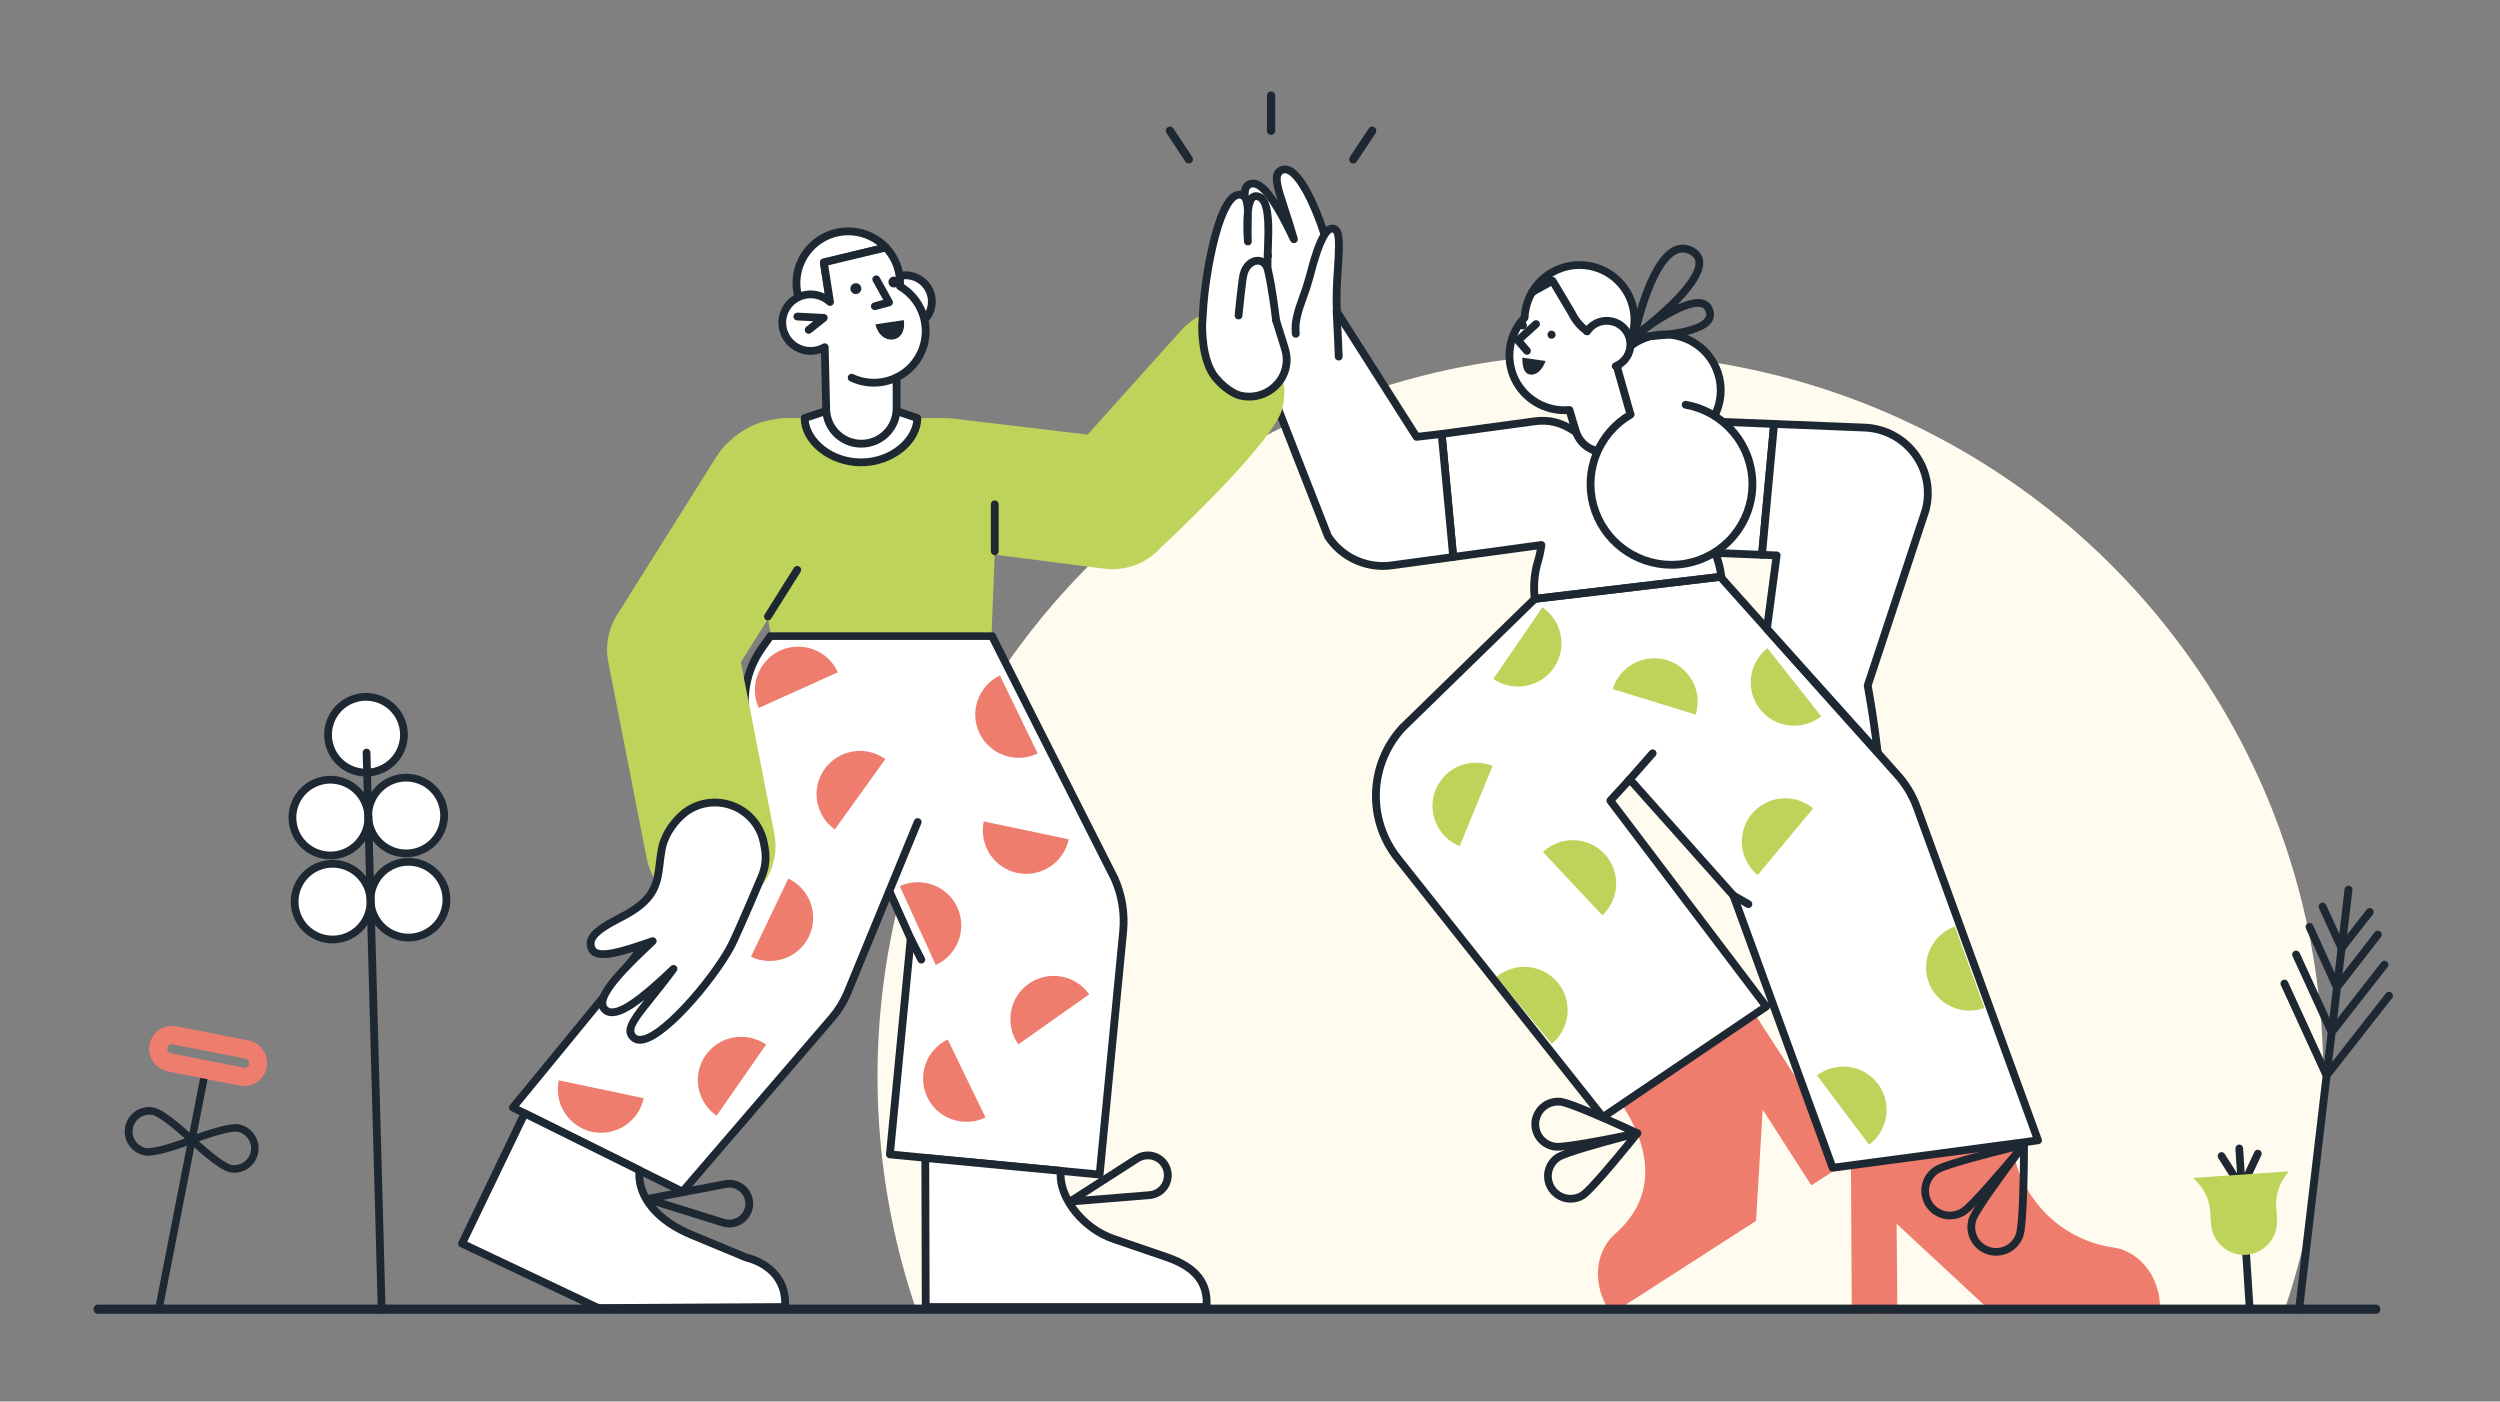 <svg width="396" height="222" viewBox="0 0 396 222" fill="none" xmlns="http://www.w3.org/2000/svg">
<rect x="0" y="0" width="396" height="222" fill="#808080" stroke="none"/>
<g clip-path="url(#clip0_3379_187215)">
<circle cx="253.5" cy="170.5" r="114.5" fill="#FFFCEF"/>
</g>
<path d="M263.681 70.674C268.585 70.674 272.561 66.713 272.561 61.826C272.561 56.939 268.585 52.977 263.681 52.977C258.777 52.977 254.801 56.939 254.801 61.826C254.801 66.713 258.777 70.674 263.681 70.674Z" fill="white"/>
<path d="M263.681 71.292C261.802 71.292 259.966 70.737 258.404 69.696C256.841 68.656 255.624 67.178 254.905 65.448C254.186 63.719 253.998 61.816 254.364 59.979C254.731 58.143 255.635 56.457 256.964 55.133C258.293 53.809 259.985 52.907 261.828 52.542C263.671 52.177 265.581 52.364 267.317 53.081C269.052 53.797 270.536 55.011 271.58 56.567C272.624 58.124 273.181 59.954 273.181 61.826C273.178 64.336 272.176 66.742 270.395 68.516C268.614 70.291 266.2 71.289 263.681 71.292ZM263.681 53.595C262.047 53.595 260.45 54.078 259.092 54.982C257.734 55.887 256.675 57.172 256.05 58.676C255.424 60.18 255.261 61.835 255.579 63.432C255.898 65.028 256.685 66.495 257.84 67.646C258.995 68.797 260.467 69.581 262.07 69.899C263.672 70.216 265.333 70.053 266.842 69.43C268.352 68.808 269.642 67.752 270.55 66.399C271.457 65.045 271.942 63.454 271.942 61.826C271.939 59.644 271.068 57.552 269.52 56.008C267.971 54.465 265.871 53.597 263.681 53.595Z" fill="#1E2833"/>
<path d="M274.57 141.851L290.283 184.975L322.824 180.629L303.645 127.912C302.92 125.92 301.804 124.093 300.363 122.535L272.674 91.559C272.666 91.489 272.662 91.418 272.653 91.348L272.5 91.366L272.484 91.348L272.458 91.371L243.108 94.862L222.167 115.269C219.596 118.071 218.109 121.693 217.971 125.487C217.834 129.282 219.056 133.001 221.418 135.98L253.894 176.95L279.766 159.435L255.073 126.817L258.162 123.45L274.57 141.851Z" fill="white"/>
<path d="M249.569 68.414C247.537 67.045 245.631 66.386 243.009 66.743L228.359 68.737L230.191 88.228L244.158 86.327C244.051 87.197 243.87 88.056 243.617 88.895C243.041 90.829 242.869 92.86 243.111 94.863L272.656 91.354C272.503 90.059 272.178 88.791 271.69 87.581L279.102 87.881L281.02 67.153L272.906 66.825L257.908 71.505C255.489 72.26 252.688 72.034 250.88 70.263L249.569 68.414Z" fill="white"/>
<path d="M243.108 95.48C242.957 95.479 242.811 95.424 242.698 95.324C242.585 95.224 242.512 95.086 242.494 94.936C242.24 92.85 242.419 90.733 243.021 88.719C243.187 88.171 243.32 87.614 243.421 87.05L230.273 88.84C230.191 88.851 230.106 88.846 230.026 88.824C229.945 88.802 229.87 88.764 229.804 88.712C229.739 88.66 229.685 88.596 229.645 88.523C229.605 88.449 229.58 88.369 229.573 88.286L227.741 68.795C227.726 68.636 227.773 68.478 227.873 68.354C227.972 68.229 228.116 68.147 228.274 68.126L242.924 66.132C245.468 65.785 247.559 66.315 249.915 67.903C249.977 67.945 250.031 67.997 250.074 68.058L251.351 69.86C253.119 71.552 255.796 71.517 257.721 70.916L272.719 66.236C272.787 66.215 272.858 66.205 272.929 66.208L281.044 66.536C281.128 66.54 281.21 66.56 281.286 66.596C281.362 66.632 281.43 66.683 281.485 66.746C281.54 66.809 281.582 66.883 281.608 66.963C281.634 67.042 281.643 67.126 281.636 67.21L279.717 87.937C279.702 88.095 279.627 88.241 279.508 88.345C279.388 88.449 279.234 88.504 279.075 88.498L272.588 88.235C272.918 89.225 273.147 90.246 273.27 91.282C273.289 91.444 273.243 91.608 273.141 91.736C273.04 91.865 272.891 91.948 272.728 91.967L243.182 95.475C243.158 95.478 243.133 95.48 243.108 95.48ZM244.156 85.709C244.244 85.709 244.331 85.728 244.411 85.764C244.491 85.8 244.562 85.852 244.62 85.918C244.679 85.983 244.722 86.06 244.748 86.144C244.774 86.227 244.782 86.315 244.771 86.402C244.66 87.307 244.472 88.2 244.208 89.073C243.714 90.726 243.53 92.455 243.664 94.175L271.954 90.815C271.785 89.786 271.503 88.779 271.113 87.811C271.075 87.715 271.061 87.612 271.073 87.509C271.085 87.407 271.122 87.309 271.182 87.225C271.242 87.141 271.322 87.073 271.414 87.027C271.507 86.981 271.61 86.96 271.713 86.964L278.537 87.24L280.342 67.743L272.987 67.446L258.092 72.094C255.18 73.004 252.25 72.47 250.445 70.703C250.419 70.677 250.395 70.649 250.373 70.619L249.129 68.863C247.06 67.491 245.304 67.053 243.093 67.355L229.031 69.269L230.747 87.529L244.073 85.715C244.101 85.711 244.129 85.709 244.157 85.709H244.156Z" fill="#1E2833"/>
<path d="M334.679 197.589C324.697 196.118 319.171 187.52 318.749 181.065C318.12 181.433 298 184.655 293.193 184.759L293.322 208.125L300.55 208.09L300.426 193.844L315.686 208.022L342.13 207.894C342.472 203.055 339.466 198.295 334.679 197.589Z" fill="#EE7D6E"/>
<path d="M286.619 174.006L277.863 160.474C277.468 160.805 257.06 174.796 257.059 174.794C257.03 174.874 256.997 174.956 256.96 175.042C256.958 175.047 256.955 175.052 256.953 175.057C260.548 180.419 263.402 188.776 255.871 195.412C252.249 198.61 252.34 204.234 255.281 208.1L278.158 193.386L279.207 175.755L286.914 187.756L290.678 185.331C290.438 185.182 286.823 175 286.619 174.006Z" fill="#EE7D6E"/>
<path d="M297.42 119.128C296.777 113.551 295.844 108.588 295.844 108.588L305.001 80.854C305.414 79.346 305.481 77.765 305.196 76.228C304.911 74.691 304.282 73.237 303.356 71.976C302.429 70.715 301.229 69.678 299.845 68.943C298.461 68.207 296.928 67.793 295.361 67.73L281.016 67.151L279.098 87.881L281.423 87.976L279.88 99.623L297.42 119.128Z" fill="white"/>
<path d="M297.421 119.745C297.333 119.745 297.247 119.727 297.168 119.691C297.088 119.656 297.017 119.604 296.959 119.539L279.419 100.034C279.359 99.968 279.315 99.889 279.288 99.804C279.262 99.719 279.254 99.629 279.266 99.541L280.72 88.564L279.073 88.497C278.989 88.494 278.906 88.473 278.831 88.437C278.755 88.401 278.687 88.35 278.632 88.287C278.577 88.224 278.535 88.15 278.509 88.071C278.483 87.991 278.473 87.907 278.481 87.824L280.4 67.094C280.414 66.936 280.489 66.79 280.608 66.686C280.728 66.582 280.883 66.527 281.042 66.534L295.386 67.112C297.046 67.179 298.67 67.618 300.137 68.397C301.603 69.176 302.875 70.275 303.856 71.611C304.837 72.947 305.504 74.487 305.806 76.115C306.107 77.743 306.036 79.418 305.599 81.016C305.596 81.026 305.593 81.036 305.589 81.046L296.482 108.631C296.645 109.522 297.461 114.073 298.036 119.057C298.046 119.143 298.038 119.231 298.011 119.314C297.985 119.397 297.941 119.473 297.883 119.538C297.825 119.603 297.754 119.655 297.674 119.691C297.594 119.726 297.508 119.745 297.421 119.745L297.421 119.745ZM280.532 99.422L296.566 117.253C295.962 112.59 295.243 108.745 295.235 108.702C295.216 108.599 295.223 108.494 295.256 108.395L304.407 80.676C304.794 79.258 304.854 77.772 304.585 76.328C304.315 74.884 303.723 73.519 302.851 72.334C301.98 71.15 300.852 70.176 299.55 69.486C298.249 68.795 296.809 68.406 295.336 68.346L281.579 67.791L279.774 87.29L281.448 87.359C281.534 87.362 281.618 87.383 281.696 87.421C281.773 87.459 281.841 87.512 281.897 87.578C281.952 87.644 281.993 87.72 282.017 87.802C282.041 87.885 282.048 87.971 282.037 88.056L280.532 99.422Z" fill="#1E2833"/>
<path d="M242.677 46.292C242.489 46.612 242.322 46.943 242.177 47.284C241.768 48.247 241.536 49.275 241.495 50.32C240.273 51.599 239.473 53.22 239.2 54.965C238.927 56.709 239.194 58.495 239.967 60.085C240.74 61.674 241.98 62.99 243.523 63.858C245.067 64.727 246.839 65.105 248.604 64.943L249.191 66.934L249.618 68.312C249.851 69.099 250.296 69.807 250.905 70.359C251.513 70.911 252.263 71.286 253.071 71.443L258.932 68L256.247 58.535L256.041 50.715L246.335 43.719L244.476 44.748L242.677 46.292Z" fill="white"/>
<path d="M253.071 72.059C253.032 72.059 252.992 72.056 252.953 72.048C252.033 71.872 251.179 71.446 250.486 70.818C249.793 70.189 249.287 69.382 249.024 68.486L248.599 67.115L248.149 65.59C246.316 65.658 244.502 65.186 242.937 64.232C241.371 63.278 240.123 61.885 239.348 60.228C238.572 58.57 238.305 56.722 238.579 54.914C238.853 53.106 239.656 51.419 240.888 50.063C240.955 49.023 241.199 48.002 241.607 47.043C241.762 46.677 241.942 46.321 242.144 45.979C242.178 45.92 242.222 45.868 242.274 45.824L244.073 44.279C244.105 44.252 244.139 44.228 244.176 44.207L246.035 43.178C246.138 43.121 246.255 43.095 246.373 43.102C246.49 43.109 246.603 43.149 246.699 43.218L256.405 50.214C256.482 50.27 256.545 50.342 256.59 50.426C256.634 50.51 256.658 50.603 256.661 50.698L256.866 58.44L259.53 67.832C259.567 67.963 259.559 68.103 259.509 68.229C259.458 68.356 259.366 68.462 259.248 68.531L253.386 71.973C253.291 72.029 253.182 72.059 253.071 72.059ZM248.604 64.325C248.738 64.325 248.868 64.368 248.975 64.448C249.082 64.528 249.161 64.64 249.198 64.768L249.785 66.759L250.21 68.129C250.398 68.773 250.751 69.357 251.234 69.823C251.718 70.289 252.315 70.621 252.968 70.787L258.207 67.709L255.652 58.701C255.638 58.651 255.63 58.6 255.628 58.549L255.43 51.035L246.291 44.448L244.833 45.256L243.16 46.691C243.006 46.96 242.868 47.238 242.747 47.523C242.366 48.417 242.151 49.373 242.113 50.344C242.107 50.494 242.046 50.636 241.942 50.745C240.808 51.933 240.064 53.438 239.81 55.059C239.557 56.679 239.805 58.339 240.523 59.815C241.241 61.291 242.393 62.514 243.826 63.32C245.26 64.126 246.906 64.478 248.545 64.328C248.566 64.326 248.585 64.325 248.604 64.325Z" fill="#1E2833"/>
<path d="M248.794 190.496C247.892 190.496 247.014 190.207 246.29 189.673C245.565 189.139 245.031 188.387 244.766 187.528C244.501 186.669 244.52 185.748 244.819 184.901C245.118 184.053 245.682 183.324 246.427 182.819C248.145 181.717 258.071 179.187 259.197 178.902C259.323 178.87 259.456 178.878 259.576 178.926C259.697 178.973 259.8 179.057 259.87 179.165C259.94 179.274 259.975 179.401 259.969 179.53C259.962 179.659 259.915 179.783 259.835 179.884C259.112 180.79 252.717 188.769 251.013 189.867C250.995 189.879 250.976 189.889 250.957 189.899C250.304 190.29 249.556 190.496 248.794 190.496ZM257.695 180.565C254.057 181.522 248.199 183.15 247.11 183.849C246.466 184.285 246.019 184.955 245.865 185.715C245.711 186.476 245.862 187.266 246.287 187.917C246.711 188.568 247.374 189.027 248.134 189.196C248.894 189.364 249.69 189.23 250.352 188.82L250.373 188.808C251.505 188.038 255.349 183.448 257.695 180.565H257.695Z" fill="#1E2833"/>
<path d="M246.675 182.266C246.552 182.267 246.43 182.262 246.308 182.249C245.758 182.187 245.226 182.017 244.742 181.75C244.258 181.483 243.831 181.123 243.487 180.692C243.142 180.261 242.886 179.766 242.734 179.236C242.581 178.706 242.535 178.152 242.597 177.604C242.66 177.056 242.83 176.526 243.098 176.044C243.366 175.561 243.727 175.137 244.16 174.793C244.593 174.45 245.089 174.195 245.621 174.043C246.153 173.891 246.709 173.844 247.259 173.907C249.274 174.133 258.561 178.449 259.613 178.941C259.731 178.996 259.828 179.086 259.891 179.199C259.955 179.311 259.981 179.441 259.966 179.569C259.952 179.698 259.897 179.818 259.81 179.914C259.723 180.01 259.608 180.076 259.481 180.103C258.403 180.334 249.32 182.266 246.675 182.266ZM246.778 175.114C246.018 175.114 245.287 175.404 244.735 175.925C244.182 176.445 243.851 177.156 243.809 177.913C243.766 178.669 244.016 179.412 244.507 179.991C244.998 180.569 245.692 180.938 246.448 181.022C247.644 181.158 253.11 180.16 257.398 179.279C253.418 177.462 248.314 175.268 247.12 175.133C247.006 175.121 246.892 175.114 246.778 175.114H246.778Z" fill="#1E2833"/>
<path d="M316.191 198.903C315.469 198.903 314.757 198.732 314.114 198.404C313.471 198.075 312.916 197.599 312.494 197.015C312.073 196.43 311.797 195.754 311.689 195.042C311.582 194.33 311.646 193.603 311.877 192.921C312.58 190.836 319.343 181.944 320.111 180.937C320.19 180.834 320.299 180.758 320.423 180.721C320.547 180.683 320.679 180.684 320.802 180.726C320.925 180.767 321.032 180.846 321.108 180.951C321.183 181.056 321.224 181.182 321.224 181.311C321.224 182.575 321.202 193.722 320.498 195.815C320.194 196.713 319.615 197.494 318.842 198.048C318.07 198.602 317.143 198.901 316.191 198.903ZM319.976 183.169C317.522 186.442 313.512 191.952 313.051 193.315C312.908 193.726 312.849 194.162 312.876 194.596C312.903 195.03 313.016 195.455 313.209 195.845C313.401 196.236 313.669 196.585 313.998 196.871C314.326 197.158 314.708 197.377 315.122 197.516C315.536 197.655 315.973 197.711 316.409 197.681C316.844 197.651 317.27 197.535 317.66 197.341C318.051 197.146 318.399 196.876 318.684 196.547C318.97 196.217 319.187 195.835 319.323 195.422C319.783 194.052 319.938 187.251 319.975 183.169H319.976Z" fill="#1E2833"/>
<path d="M308.888 193.148C307.9 193.15 306.938 192.831 306.148 192.24C305.358 191.649 304.783 190.817 304.509 189.871C304.236 188.925 304.28 187.915 304.633 186.996C304.987 186.077 305.631 185.297 306.469 184.775C308.331 183.609 319.226 181.004 320.462 180.71C320.588 180.68 320.72 180.691 320.84 180.74C320.96 180.789 321.062 180.874 321.13 180.983C321.199 181.093 321.232 181.221 321.223 181.35C321.215 181.479 321.166 181.602 321.084 181.702C320.279 182.681 313.164 191.294 311.292 192.46C310.571 192.91 309.738 193.149 308.888 193.148ZM318.937 182.35C314.955 183.332 308.343 185.06 307.127 185.821C306.756 186.049 306.433 186.348 306.178 186.701C305.922 187.054 305.74 187.453 305.64 187.877C305.54 188.3 305.526 188.739 305.597 189.168C305.668 189.597 305.824 190.008 306.056 190.377C306.287 190.746 306.589 191.065 306.945 191.317C307.301 191.569 307.703 191.748 308.129 191.845C308.554 191.941 308.995 191.953 309.425 191.879C309.855 191.804 310.266 191.646 310.635 191.413C311.858 190.651 316.309 185.487 318.937 182.351V182.35Z" fill="#1E2833"/>
<path d="M258.854 53.936C258.762 53.936 258.672 53.916 258.589 53.877C258.506 53.838 258.433 53.781 258.375 53.711C258.317 53.64 258.275 53.557 258.253 53.469C258.231 53.38 258.228 53.288 258.246 53.198C258.344 52.711 260.679 41.246 265.041 39.118C265.521 38.874 266.054 38.75 266.594 38.756C267.134 38.763 267.663 38.899 268.138 39.154C269.399 39.783 269.733 40.718 269.79 41.394C270.156 45.694 260.34 52.998 259.22 53.817C259.114 53.894 258.986 53.936 258.854 53.936ZM266.542 39.994C266.21 39.997 265.882 40.076 265.586 40.226C262.872 41.55 260.774 47.997 259.833 51.797C263.197 49.148 268.783 44.157 268.556 41.498C268.527 41.159 268.395 40.662 267.585 40.259C267.263 40.09 266.906 39.999 266.542 39.994Z" fill="#1E2833"/>
<path d="M258.944 53.936H258.851C258.723 53.936 258.598 53.896 258.494 53.821C258.389 53.747 258.311 53.642 258.269 53.522C258.227 53.401 258.223 53.27 258.259 53.147C258.294 53.025 258.367 52.916 258.468 52.836C259.259 52.208 266.293 46.719 269.648 47.429C269.973 47.491 270.279 47.625 270.544 47.822C270.808 48.019 271.024 48.274 271.175 48.567C271.729 49.639 271.483 50.453 271.179 50.947C269.413 53.82 260.378 53.936 258.944 53.936ZM268.952 48.594C266.904 48.594 263.162 50.94 260.762 52.66C264.481 52.491 269.2 51.803 270.123 50.302C270.252 50.091 270.388 49.741 270.074 49.134C270.008 49.003 269.912 48.89 269.793 48.803C269.674 48.717 269.536 48.66 269.391 48.637C269.247 48.608 269.1 48.593 268.952 48.594Z" fill="#1E2833"/>
<path d="M257.793 124.475C257.674 124.475 257.558 124.441 257.458 124.377C257.358 124.312 257.278 124.221 257.229 124.113C257.18 124.005 257.163 123.885 257.18 123.768C257.198 123.65 257.249 123.541 257.327 123.451L261.303 118.926C261.356 118.863 261.421 118.812 261.494 118.774C261.567 118.737 261.647 118.714 261.73 118.708C261.812 118.702 261.894 118.712 261.973 118.738C262.051 118.764 262.123 118.805 262.185 118.859C262.247 118.913 262.297 118.979 262.334 119.053C262.37 119.127 262.391 119.207 262.395 119.289C262.4 119.371 262.388 119.453 262.361 119.53C262.333 119.608 262.29 119.679 262.235 119.739L258.259 124.265C258.201 124.331 258.129 124.384 258.049 124.42C257.969 124.457 257.881 124.475 257.793 124.475Z" fill="#1E2833"/>
<path d="M276.948 143.83C276.84 143.83 276.734 143.801 276.64 143.748L274.259 142.387C274.185 142.349 274.12 142.296 274.067 142.231C274.015 142.167 273.976 142.093 273.952 142.013C273.929 141.934 273.922 141.85 273.932 141.768C273.942 141.685 273.968 141.606 274.01 141.534C274.051 141.462 274.107 141.399 274.173 141.349C274.24 141.299 274.316 141.262 274.397 141.242C274.477 141.222 274.561 141.218 274.644 141.231C274.726 141.244 274.805 141.273 274.875 141.317L277.257 142.678C277.375 142.745 277.467 142.85 277.52 142.976C277.572 143.102 277.581 143.241 277.546 143.372C277.511 143.504 277.433 143.62 277.324 143.703C277.216 143.785 277.083 143.83 276.947 143.83H276.948Z" fill="#1E2833"/>
<path d="M246.141 105.762C246.65 105.017 247.007 104.179 247.191 103.295C247.375 102.412 247.382 101.5 247.213 100.612C247.043 99.724 246.7 98.877 246.203 98.12C245.705 97.363 245.064 96.711 244.314 96.2L236.544 107.537C237.293 108.05 238.136 108.411 239.024 108.599C239.912 108.788 240.828 108.8 241.719 108.635C242.611 108.47 243.46 108.132 244.219 107.639C244.977 107.146 245.63 106.508 246.141 105.762Z" fill="#BED359"/>
<path d="M277.483 128.927C276.906 129.621 276.472 130.423 276.207 131.286C275.941 132.148 275.849 133.056 275.935 133.956C276.021 134.855 276.284 135.73 276.709 136.53C277.134 137.33 277.712 138.039 278.41 138.617L287.203 128.051C286.505 127.471 285.699 127.033 284.833 126.763C283.966 126.493 283.055 126.396 282.152 126.477C281.249 126.559 280.372 126.817 279.571 127.237C278.77 127.658 278.06 128.232 277.483 128.927Z" fill="#BED359"/>
<path d="M254.147 135.24C253.529 134.582 252.786 134.053 251.962 133.683C251.137 133.313 250.247 133.109 249.342 133.082C248.437 133.056 247.535 133.207 246.688 133.529C245.84 133.85 245.064 134.335 244.402 134.955L253.81 144.979C254.474 144.359 255.009 143.616 255.385 142.791C255.761 141.966 255.97 141.075 256.002 140.171C256.033 139.266 255.885 138.365 255.567 137.519C255.249 136.673 254.766 135.898 254.147 135.24Z" fill="#BED359"/>
<path d="M227.416 125.071C227.074 125.906 226.901 126.8 226.906 127.703C226.912 128.605 227.096 129.499 227.449 130.331C227.801 131.164 228.314 131.92 228.96 132.556C229.605 133.192 230.369 133.696 231.209 134.038L236.426 121.327C235.586 120.982 234.686 120.806 233.778 120.807C232.871 120.809 231.972 120.989 231.136 121.336C230.299 121.684 229.539 122.193 228.901 122.834C228.263 123.475 227.758 124.235 227.416 125.071Z" fill="#BED359"/>
<path d="M264.057 104.572C263.193 104.307 262.286 104.215 261.386 104.301C260.486 104.388 259.612 104.651 258.812 105.075C258.013 105.5 257.305 106.078 256.728 106.777C256.152 107.475 255.718 108.281 255.451 109.146L268.597 113.198C268.866 112.332 268.962 111.421 268.879 110.518C268.796 109.616 268.536 108.739 268.115 107.937C267.693 107.136 267.117 106.427 266.421 105.849C265.725 105.272 264.921 104.838 264.057 104.572Z" fill="#BED359"/>
<path d="M246.743 155.636C246.167 154.941 245.459 154.366 244.66 153.945C243.861 153.524 242.985 153.264 242.084 153.18C241.182 153.097 240.272 153.192 239.406 153.459C238.54 153.726 237.734 154.161 237.035 154.738L245.791 165.335C246.492 164.758 247.073 164.05 247.5 163.25C247.928 162.45 248.193 161.575 248.282 160.674C248.37 159.773 248.28 158.865 248.016 158C247.752 157.136 247.319 156.333 246.743 155.636Z" fill="#BED359"/>
<path d="M305.493 155.565C305.802 156.413 306.275 157.191 306.887 157.856C307.498 158.521 308.235 159.059 309.057 159.44C309.878 159.821 310.767 160.036 311.672 160.075C312.578 160.113 313.483 159.974 314.336 159.664L309.65 146.748C308.796 147.056 308.01 147.529 307.339 148.139C306.667 148.749 306.123 149.485 305.737 150.304C305.351 151.123 305.13 152.009 305.089 152.912C305.047 153.814 305.184 154.716 305.493 155.565Z" fill="#BED359"/>
<path d="M297.463 171.678C296.92 170.957 296.239 170.351 295.46 169.894C294.68 169.436 293.818 169.137 292.921 169.013C292.024 168.888 291.111 168.942 290.233 169.169C289.356 169.397 288.531 169.795 287.807 170.34L296.07 181.323C296.797 180.779 297.41 180.098 297.873 179.318C298.337 178.539 298.642 177.676 298.771 176.78C298.901 175.884 298.852 174.973 298.627 174.097C298.403 173.222 298.007 172.399 297.463 171.678Z" fill="#BED359"/>
<path d="M278.791 112.35C279.351 113.058 280.046 113.649 280.836 114.088C281.626 114.527 282.495 114.806 283.395 114.909C284.294 115.013 285.206 114.938 286.078 114.69C286.95 114.442 287.765 114.026 288.477 113.464L279.959 102.675C279.245 103.236 278.649 103.932 278.204 104.722C277.758 105.512 277.473 106.381 277.365 107.279C277.256 108.178 277.327 109.089 277.571 109.959C277.816 110.829 278.231 111.641 278.791 112.35Z" fill="#BED359"/>
<path d="M290.284 185.592C290.157 185.592 290.033 185.553 289.928 185.481C289.824 185.408 289.745 185.305 289.702 185.186L280.37 159.575C280.334 159.726 280.243 159.858 280.115 159.946L254.243 177.461C254.113 177.549 253.955 177.584 253.8 177.561C253.645 177.537 253.505 177.456 253.408 177.333L220.932 136.363C218.467 133.274 217.19 129.409 217.333 125.465C217.476 121.52 219.028 117.757 221.711 114.853C221.719 114.844 221.727 114.836 221.735 114.828L242.675 94.421C242.773 94.326 242.899 94.266 243.035 94.25L272.258 90.773C272.34 90.742 272.428 90.728 272.515 90.732C272.533 90.733 272.551 90.735 272.569 90.737L272.58 90.736C272.661 90.726 272.743 90.733 272.821 90.754C272.9 90.776 272.973 90.814 273.037 90.864C273.101 90.914 273.154 90.976 273.194 91.047C273.234 91.117 273.26 91.195 273.269 91.276C273.271 91.284 273.271 91.293 273.272 91.302L300.827 122.124C302.322 123.739 303.479 125.635 304.228 127.701L323.407 180.418C323.439 180.505 323.451 180.598 323.442 180.69C323.432 180.782 323.403 180.87 323.355 180.949C323.307 181.028 323.242 181.096 323.164 181.146C323.087 181.197 322.999 181.229 322.907 181.242L290.367 185.588C290.339 185.591 290.312 185.593 290.284 185.592ZM258.163 122.833H258.167C258.254 122.834 258.34 122.852 258.419 122.888C258.498 122.924 258.568 122.976 258.626 123.04L275.034 141.441C275.086 141.499 275.126 141.567 275.153 141.64L290.696 184.298L321.98 180.12L303.063 128.123C302.368 126.208 301.296 124.451 299.909 122.954L272.254 92.017L243.391 95.45L222.614 115.699C220.136 118.387 218.703 121.869 218.573 125.517C218.443 129.165 219.625 132.74 221.905 135.597L254.024 176.117L278.88 159.288L254.579 127.189C254.492 127.074 254.448 126.932 254.455 126.788C254.462 126.644 254.519 126.507 254.617 126.4L257.706 123.034C257.764 122.971 257.835 122.92 257.913 122.885C257.992 122.851 258.077 122.833 258.163 122.833ZM255.878 126.855L280.111 158.864L274.029 142.173L258.156 124.373L255.878 126.855Z" fill="#1E2833"/>
<path d="M209.812 37.16C208.047 31.703 205.234 26.02 203.066 26.921C201.077 27.743 203.037 31.089 204.961 37.907C202.207 32.167 199.766 28.152 197.812 29.241C195.875 30.328 198.686 36.113 200.855 40.519C198.199 38.369 194.707 35.308 193.349 36.387C191.403 37.934 194.272 40.667 195.984 42.653C199.793 47.083 198.136 49.391 197.474 53.03C197.026 55.451 198.481 57.946 200.724 60.337L210.364 84.968C211.431 86.606 212.944 87.906 214.726 88.719C216.507 89.531 218.484 89.822 220.425 89.557L230.189 88.228L228.358 68.737L224.384 69.197C224.384 69.197 211.8 49.412 211.723 49.309" fill="white"/>
<path d="M219.039 90.269C217.213 90.267 215.417 89.812 213.812 88.946C212.207 88.079 210.843 86.828 209.845 85.305C209.822 85.27 209.802 85.232 209.787 85.193L200.19 60.671C197.519 57.796 196.431 55.259 196.865 52.918C196.988 52.241 197.142 51.618 197.292 51.015C197.95 48.361 198.426 46.441 195.514 43.054C195.319 42.828 195.109 42.593 194.893 42.35C193.513 40.801 191.95 39.047 192.086 37.462C192.114 37.156 192.207 36.858 192.358 36.59C192.508 36.322 192.715 36.088 192.962 35.904C194.325 34.822 196.656 36.363 199.089 38.291C196.807 33.452 195.542 29.807 197.509 28.703C197.753 28.566 198.023 28.481 198.302 28.454C198.58 28.428 198.861 28.46 199.127 28.549C200.112 28.86 201.149 29.875 202.398 31.825C201.46 28.876 201.118 27.058 202.83 26.351C203.087 26.248 203.363 26.201 203.64 26.213C203.917 26.224 204.188 26.294 204.435 26.418C207.218 27.695 209.706 34.818 210.402 36.971C210.453 37.126 210.439 37.296 210.364 37.441C210.289 37.587 210.159 37.697 210.003 37.748C209.846 37.798 209.676 37.784 209.53 37.709C209.384 37.635 209.274 37.505 209.223 37.349C207.548 32.169 205.415 28.226 203.916 27.538C203.824 27.485 203.721 27.453 203.616 27.445C203.51 27.437 203.404 27.452 203.305 27.49C202.43 27.852 202.926 29.488 204.038 32.861C204.5 34.264 205.024 35.854 205.557 37.741C205.598 37.889 205.581 38.048 205.511 38.185C205.441 38.322 205.322 38.428 205.177 38.482C205.032 38.536 204.873 38.535 204.729 38.477C204.586 38.42 204.469 38.312 204.401 38.173C203.372 36.026 200.636 30.322 198.751 29.725C198.647 29.687 198.537 29.672 198.427 29.681C198.317 29.691 198.21 29.724 198.115 29.78C197.867 29.919 197.392 30.556 198.38 33.435C199.119 35.59 200.443 38.282 201.41 40.246C201.473 40.373 201.49 40.517 201.459 40.654C201.428 40.792 201.351 40.915 201.24 41.003C201.13 41.091 200.992 41.138 200.85 41.137C200.709 41.136 200.572 41.087 200.462 40.998C200.233 40.812 199.997 40.619 199.756 40.422C197.949 38.946 194.584 36.196 193.735 36.87C193.62 36.95 193.523 37.053 193.452 37.174C193.381 37.294 193.336 37.428 193.322 37.568C193.231 38.624 194.666 40.235 195.821 41.53C196.042 41.778 196.257 42.02 196.456 42.25C199.783 46.119 199.158 48.641 198.496 51.311C198.352 51.895 198.202 52.499 198.085 53.139C197.723 55.094 198.735 57.31 201.178 59.915C201.232 59.972 201.274 60.039 201.302 60.112L210.918 84.685C211.929 86.205 213.349 87.411 215.015 88.164C216.682 88.918 218.528 89.189 220.342 88.946L229.517 87.697L227.8 69.424L224.456 69.811C224.34 69.824 224.223 69.805 224.118 69.755C224.012 69.705 223.923 69.626 223.861 69.528C219.579 62.796 211.442 50.006 211.212 49.657C211.121 49.523 211.086 49.359 211.115 49.2C211.144 49.041 211.234 48.9 211.366 48.807C211.499 48.713 211.662 48.675 211.822 48.701C211.983 48.726 212.126 48.813 212.223 48.943C212.295 49.042 218.996 59.575 224.699 68.54L228.286 68.125C228.368 68.115 228.452 68.122 228.531 68.145C228.61 68.168 228.684 68.206 228.748 68.258C228.812 68.31 228.865 68.374 228.904 68.446C228.943 68.519 228.967 68.598 228.975 68.68L230.806 88.171C230.821 88.33 230.774 88.488 230.675 88.612C230.575 88.737 230.432 88.819 230.273 88.84L220.51 90.17C220.022 90.236 219.531 90.269 219.039 90.269Z" fill="#1E2833"/>
<path d="M205.252 52.884C204.899 49.934 206.623 47.129 207.437 43.864C208.58 39.336 209.713 36.547 210.78 36.25C213.236 35.591 211.418 42.84 211.753 49.195" fill="white"/>
<path d="M205.253 53.501C205.101 53.501 204.955 53.446 204.842 53.346C204.729 53.245 204.656 53.107 204.638 52.957C204.385 50.852 205.093 48.888 205.841 46.808C206.225 45.795 206.557 44.763 206.836 43.716C208.524 37.034 209.742 35.899 210.614 35.656C210.833 35.583 211.067 35.566 211.294 35.606C211.521 35.646 211.735 35.742 211.915 35.885C212.877 36.67 212.793 38.684 212.545 42.472C212.409 44.559 212.255 46.925 212.373 49.163C212.377 49.244 212.365 49.325 212.338 49.401C212.311 49.478 212.269 49.548 212.214 49.609C212.16 49.669 212.094 49.718 212.021 49.753C211.947 49.788 211.868 49.808 211.786 49.812C211.623 49.819 211.463 49.762 211.341 49.652C211.219 49.543 211.145 49.391 211.135 49.228C211.014 46.917 211.171 44.513 211.309 42.392C211.459 40.106 211.644 37.26 211.13 36.84C211.094 36.811 210.987 36.834 210.943 36.846C210.751 36.9 209.683 37.503 208.039 44.015C207.75 45.102 207.406 46.173 207.008 47.225C206.31 49.163 205.651 50.994 205.87 52.81C205.879 52.891 205.873 52.972 205.851 53.05C205.829 53.129 205.792 53.202 205.742 53.265C205.691 53.329 205.629 53.382 205.558 53.422C205.487 53.462 205.409 53.487 205.328 53.497C205.303 53.5 205.278 53.501 205.253 53.501Z" fill="#1E2833"/>
<path d="M212.053 57.106C211.889 57.106 211.732 57.041 211.615 56.925C211.499 56.81 211.434 56.653 211.434 56.489C211.434 55.885 211.258 52.351 211.105 49.34C211.1 49.258 211.111 49.176 211.138 49.099C211.164 49.022 211.206 48.951 211.261 48.89C211.316 48.829 211.382 48.779 211.456 48.744C211.53 48.709 211.61 48.688 211.692 48.684C211.774 48.68 211.856 48.692 211.933 48.72C212.01 48.748 212.081 48.791 212.142 48.846C212.202 48.901 212.251 48.968 212.285 49.042C212.32 49.116 212.339 49.196 212.342 49.278C212.506 52.492 212.673 55.863 212.673 56.49C212.672 56.654 212.607 56.81 212.491 56.926C212.375 57.041 212.217 57.106 212.053 57.106Z" fill="#1E2833"/>
<path d="M241.135 56.652C241.135 57.338 241.135 59.404 242.63 59.346C244.125 59.288 244.821 57.185 244.821 57.185L241.135 56.652Z" fill="#1E2833"/>
<path d="M241.873 56.197C241.783 56.197 241.695 56.178 241.613 56.141C241.532 56.103 241.46 56.049 241.402 55.981L239.977 54.322C239.872 54.2 239.819 54.042 239.829 53.882C239.84 53.722 239.912 53.572 240.031 53.464L242.904 50.867C243.026 50.76 243.186 50.706 243.348 50.715C243.51 50.724 243.662 50.797 243.771 50.916C243.88 51.036 243.938 51.194 243.931 51.356C243.925 51.518 243.855 51.67 243.736 51.781L241.309 53.975L242.342 55.178C242.419 55.268 242.468 55.377 242.485 55.494C242.501 55.611 242.483 55.73 242.434 55.838C242.384 55.945 242.305 56.036 242.205 56.099C242.106 56.163 241.99 56.197 241.871 56.197H241.873Z" fill="#1E2833"/>
<path d="M246.118 53.545C246.412 53.35 246.492 52.954 246.295 52.66C246.099 52.367 245.702 52.288 245.408 52.483C245.114 52.679 245.034 53.075 245.23 53.368C245.426 53.661 245.823 53.74 246.118 53.545Z" fill="#1E2833"/>
<path d="M241.579 52.076C241.873 51.881 241.952 51.485 241.756 51.192C241.56 50.898 241.163 50.819 240.869 51.014C240.574 51.21 240.495 51.606 240.691 51.899C240.887 52.192 241.284 52.272 241.579 52.076Z" fill="#1E2833"/>
<path d="M251.4 52.478C250.369 51.745 249.54 50.766 248.987 49.631L245.922 44.472L242.676 46.283C243.708 44.515 245.335 43.169 247.269 42.484C248.77 41.951 250.39 41.839 251.951 42.159C253.512 42.48 254.955 43.221 256.123 44.302C257.29 45.384 258.137 46.764 258.572 48.292C259.007 49.82 259.012 51.438 258.588 52.969" fill="white"/>
<path d="M258.588 53.586C258.493 53.586 258.399 53.564 258.313 53.522C258.228 53.48 258.153 53.419 258.095 53.343C258.037 53.267 257.998 53.179 257.98 53.086C257.962 52.992 257.965 52.896 257.991 52.804C258.426 51.234 258.373 49.569 257.84 48.029C257.306 46.489 256.316 45.146 255.002 44.177C253.687 43.209 252.108 42.66 250.474 42.603C248.84 42.547 247.227 42.984 245.848 43.859C245.967 43.845 246.088 43.866 246.196 43.919C246.304 43.971 246.394 44.055 246.456 44.158L249.521 49.316C249.529 49.331 249.537 49.346 249.545 49.361C250.053 50.403 250.815 51.301 251.761 51.974C251.895 52.07 251.985 52.214 252.012 52.375C252.039 52.537 252.001 52.702 251.905 52.836C251.81 52.969 251.665 53.059 251.503 53.086C251.341 53.113 251.174 53.075 251.041 52.979C249.934 52.191 249.041 51.141 248.441 49.923L245.697 45.304L242.979 46.821C242.86 46.887 242.723 46.912 242.589 46.893C242.454 46.874 242.33 46.812 242.235 46.715C242.139 46.619 242.078 46.493 242.061 46.359C242.045 46.225 242.072 46.089 242.141 45.972C243.283 44.022 245.098 42.554 247.247 41.84C249.396 41.126 251.732 41.216 253.819 42.093C255.906 42.97 257.602 44.574 258.59 46.606C259.577 48.637 259.789 50.957 259.185 53.133C259.149 53.263 259.071 53.378 258.964 53.46C258.856 53.542 258.724 53.586 258.588 53.586Z" fill="#1E2833"/>
<path d="M251.391 52.491C251.714 52.004 252.147 51.6 252.656 51.31C253.164 51.021 253.734 50.854 254.319 50.824C254.904 50.794 255.488 50.901 256.024 51.138C256.56 51.373 257.033 51.731 257.404 52.183C257.776 52.634 258.036 53.166 258.164 53.736C258.291 54.305 258.283 54.897 258.139 55.463C257.995 56.029 257.72 56.553 257.336 56.993C256.952 57.434 256.469 57.779 255.927 57.999" fill="white"/>
<path d="M255.927 58.618C255.783 58.618 255.644 58.568 255.533 58.477C255.422 58.386 255.346 58.26 255.318 58.119C255.291 57.979 255.313 57.833 255.381 57.707C255.449 57.581 255.559 57.483 255.692 57.429C255.886 57.35 256.071 57.252 256.245 57.136C256.63 56.88 256.953 56.543 257.191 56.148C257.429 55.752 257.576 55.309 257.621 54.851C257.666 54.392 257.609 53.929 257.452 53.495C257.296 53.062 257.045 52.668 256.717 52.343C256.39 52.017 255.993 51.769 255.557 51.614C255.122 51.46 254.657 51.405 254.197 51.452C253.736 51.498 253.292 51.647 252.897 51.885C252.501 52.124 252.164 52.447 251.909 52.832C251.817 52.965 251.676 53.058 251.517 53.089C251.357 53.121 251.192 53.088 251.056 52.999C250.92 52.91 250.825 52.772 250.791 52.613C250.757 52.455 250.787 52.289 250.874 52.153C251.23 51.615 251.701 51.163 252.254 50.83C252.807 50.496 253.427 50.288 254.07 50.223C254.713 50.157 255.362 50.235 255.971 50.45C256.581 50.665 257.134 51.012 257.592 51.467C258.05 51.921 258.401 52.471 258.62 53.077C258.838 53.683 258.919 54.33 258.856 54.971C258.793 55.612 258.587 56.231 258.255 56.783C257.922 57.335 257.471 57.807 256.933 58.164C256.69 58.325 256.432 58.462 256.161 58.572C256.087 58.602 256.007 58.618 255.927 58.618Z" fill="#1E2833"/>
<path d="M267.018 64.115C269.98 64.643 272.662 66.192 274.593 68.492C276.524 70.792 277.582 73.695 277.581 76.694C277.58 79.692 276.521 82.595 274.588 84.894C272.656 87.192 269.973 88.74 267.01 89.266C264.048 89.792 260.994 89.263 258.383 87.771C255.773 86.279 253.772 83.92 252.732 81.106C251.691 78.292 251.678 75.204 252.693 72.381C253.708 69.558 255.687 67.181 258.284 65.666" fill="white"/>
<path d="M264.762 90.084C261.81 90.084 258.941 89.115 256.597 87.328C254.252 85.541 252.563 83.035 251.791 80.196C251.018 77.358 251.205 74.345 252.322 71.622C253.439 68.9 255.424 66.62 257.971 65.133C258.042 65.092 258.119 65.065 258.2 65.054C258.28 65.043 258.362 65.048 258.441 65.068C258.52 65.089 258.594 65.124 258.659 65.174C258.723 65.222 258.778 65.284 258.819 65.353C258.86 65.423 258.887 65.501 258.898 65.581C258.91 65.661 258.905 65.743 258.884 65.822C258.864 65.9 258.828 65.974 258.779 66.038C258.73 66.103 258.668 66.157 258.598 66.198C256.126 67.64 254.242 69.902 253.276 72.589C252.31 75.275 252.323 78.215 253.313 80.893C254.303 83.571 256.207 85.816 258.692 87.236C261.176 88.656 264.082 89.16 266.902 88.659C269.722 88.159 272.275 86.686 274.114 84.498C275.954 82.311 276.962 79.548 276.963 76.694C276.964 73.84 275.957 71.077 274.119 68.888C272.281 66.7 269.729 65.225 266.91 64.723C266.829 64.71 266.751 64.68 266.682 64.637C266.612 64.594 266.552 64.537 266.504 64.47C266.457 64.404 266.423 64.328 266.405 64.248C266.387 64.169 266.386 64.086 266.4 64.005C266.414 63.925 266.445 63.848 266.489 63.779C266.533 63.711 266.591 63.651 266.659 63.605C266.726 63.559 266.802 63.526 266.883 63.509C266.963 63.492 267.046 63.492 267.127 63.507C270.433 64.096 273.399 65.898 275.439 68.557C277.479 71.216 278.446 74.54 278.15 77.874C277.853 81.208 276.314 84.311 273.836 86.57C271.359 88.83 268.121 90.084 264.762 90.084Z" fill="#1E2833"/>
<path d="M122.041 100.747L120.727 102.587C119.424 104.413 118.555 106.512 118.188 108.723C117.82 110.935 117.964 113.201 118.607 115.348L103.711 147.444L95.641 157.889L81.242 175.438L108.109 188.757L131.777 161.233C132.819 160.019 133.661 158.648 134.27 157.17L140.868 141.134L144.255 148.7L140.958 182.856L174.183 186.057L177.911 147.528C178.189 144.659 177.715 141.766 176.536 139.134L157.15 100.776V100.747H122.041Z" fill="white"/>
<path d="M108.107 189.374C108.012 189.374 107.918 189.352 107.832 189.31L80.966 175.99C80.883 175.949 80.81 175.89 80.753 175.817C80.696 175.743 80.656 175.658 80.637 175.568C80.617 175.477 80.618 175.383 80.64 175.293C80.662 175.203 80.704 175.119 80.763 175.047L95.161 157.498L103.178 147.121L117.948 115.299C117.316 113.09 117.192 110.767 117.586 108.504C117.979 106.241 118.881 104.096 120.222 102.229L121.537 100.389C121.594 100.309 121.67 100.243 121.757 100.198C121.845 100.153 121.942 100.13 122.04 100.13H157.149C157.285 100.13 157.417 100.175 157.526 100.258C157.634 100.341 157.711 100.457 157.746 100.589L177.087 138.856C177.092 138.865 177.096 138.873 177.1 138.882C178.321 141.613 178.812 144.612 178.525 147.588L174.798 186.117C174.79 186.198 174.766 186.276 174.728 186.348C174.69 186.419 174.638 186.483 174.576 186.534C174.513 186.586 174.441 186.624 174.363 186.648C174.285 186.672 174.204 186.68 174.123 186.672L140.898 183.471C140.817 183.463 140.739 183.44 140.667 183.402C140.595 183.364 140.532 183.312 140.48 183.249C140.429 183.187 140.39 183.115 140.366 183.037C140.342 182.96 140.334 182.878 140.342 182.798L143.623 148.804L140.89 142.7L134.841 157.404C134.207 158.943 133.331 160.371 132.245 161.634L108.576 189.159C108.518 189.227 108.446 189.281 108.365 189.318C108.285 189.355 108.196 189.374 108.107 189.374ZM82.212 175.23L107.953 187.991L131.308 160.831C132.307 159.667 133.114 158.352 133.698 156.935L140.296 140.9C140.342 140.788 140.419 140.692 140.519 140.624C140.619 140.556 140.737 140.519 140.858 140.517H140.867C140.987 140.517 141.104 140.552 141.204 140.616C141.304 140.681 141.383 140.773 141.432 140.882L144.819 148.449C144.863 148.546 144.88 148.653 144.87 148.759L141.632 182.302L173.626 185.384L177.294 147.47C177.56 144.712 177.106 141.931 175.976 139.399L156.752 101.364H122.359L121.229 102.946C119.974 104.692 119.139 106.703 118.786 108.823C118.434 110.943 118.575 113.115 119.198 115.172C119.242 115.317 119.231 115.471 119.167 115.608L104.27 147.703C104.251 147.745 104.227 147.784 104.199 147.821L96.128 158.266L82.212 175.23Z" fill="#1E2833"/>
<path d="M168.043 185.466C167.557 189.327 171.258 194.51 176.419 196.256C178.856 197.08 182.746 198.417 184.92 199.174C189.054 200.613 191.449 203.017 191.102 207.03H146.635L146.568 183.425L168.043 185.466Z" fill="white"/>
<path d="M191.101 207.646H146.634C146.47 207.646 146.313 207.582 146.197 207.466C146.081 207.351 146.016 207.195 146.016 207.031L145.949 183.426C145.949 183.34 145.967 183.255 146.001 183.176C146.036 183.097 146.087 183.026 146.15 182.968C146.214 182.91 146.289 182.866 146.371 182.838C146.453 182.811 146.54 182.801 146.626 182.809L168.101 184.851C168.183 184.859 168.263 184.883 168.336 184.922C168.409 184.961 168.473 185.015 168.525 185.079C168.576 185.144 168.615 185.218 168.637 185.297C168.66 185.377 168.666 185.46 168.656 185.542C168.232 188.909 171.547 193.955 176.616 195.67C178.949 196.46 182.845 197.797 185.123 198.59C189.91 200.257 192.066 203.034 191.716 207.082C191.703 207.236 191.633 207.379 191.519 207.484C191.405 207.588 191.255 207.646 191.101 207.646ZM147.25 206.413H190.515C190.573 203.273 188.715 201.148 184.716 199.756C182.44 198.963 178.549 197.628 176.219 196.84C171.244 195.157 167.283 190.229 167.382 186.023L147.187 184.103L147.25 206.413Z" fill="#1E2833"/>
<path d="M101.271 185.369C100.973 189.264 103.757 193.242 109.652 195.639L118.153 199.174C122.063 200.17 124.678 203.019 124.334 207.03L94.784 207.2L73.186 196.976L83.11 176.365L101.271 185.369Z" fill="white"/>
<path d="M94.785 207.817C94.693 207.817 94.603 207.797 94.52 207.757L72.921 197.533C72.847 197.498 72.781 197.449 72.727 197.388C72.672 197.328 72.63 197.258 72.603 197.181C72.576 197.104 72.565 197.023 72.569 196.942C72.574 196.861 72.594 196.781 72.63 196.708L82.552 176.098C82.588 176.024 82.638 175.958 82.699 175.904C82.76 175.85 82.832 175.808 82.909 175.781C82.986 175.755 83.068 175.744 83.15 175.749C83.232 175.755 83.312 175.776 83.385 175.813L101.547 184.817C101.657 184.871 101.748 184.957 101.809 185.064C101.87 185.171 101.897 185.293 101.888 185.416C101.591 189.302 104.58 192.911 109.885 195.068L118.351 198.587C122.774 199.731 125.302 202.982 124.952 207.082C124.939 207.236 124.868 207.379 124.755 207.483C124.642 207.587 124.494 207.646 124.339 207.647L94.789 207.817H94.785ZM74.012 196.684L94.922 206.583L123.746 206.416C123.785 203.169 121.674 200.707 118.001 199.771C117.972 199.764 117.943 199.754 117.916 199.743L109.414 196.208C103.775 193.915 100.524 190.025 100.634 185.741L83.396 177.195L74.012 196.684Z" fill="#1E2833"/>
<path d="M140.894 141.685C140.792 141.685 140.692 141.66 140.603 141.613C140.513 141.565 140.437 141.496 140.38 141.412C140.323 141.328 140.289 141.231 140.278 141.13C140.268 141.029 140.283 140.927 140.322 140.834L144.791 129.973C144.854 129.822 144.974 129.702 145.125 129.639C145.276 129.575 145.446 129.575 145.598 129.637C145.75 129.699 145.87 129.819 145.934 129.97C145.997 130.121 145.997 130.291 145.935 130.442L141.466 141.302C141.419 141.415 141.34 141.512 141.238 141.581C141.136 141.649 141.016 141.685 140.894 141.685Z" fill="#1E2833"/>
<path d="M169.499 190.947C169.365 190.947 169.235 190.904 169.128 190.824C169.022 190.744 168.943 190.632 168.906 190.504C168.868 190.376 168.873 190.24 168.92 190.115C168.966 189.99 169.052 189.884 169.165 189.812L179.778 182.998C180.621 182.457 181.645 182.272 182.625 182.484C183.605 182.696 184.46 183.286 185.004 184.127C185.068 184.226 185.129 184.331 185.184 184.438C185.469 184.99 185.614 185.604 185.604 186.225C185.594 186.847 185.431 187.456 185.129 187.999C184.826 188.542 184.394 189.002 183.871 189.339C183.347 189.675 182.749 189.878 182.128 189.928L169.549 190.945C169.532 190.946 169.515 190.947 169.499 190.947ZM181.82 183.631C181.333 183.631 180.856 183.771 180.446 184.035L171.908 189.517L182.027 188.698C182.445 188.664 182.848 188.528 183.2 188.302C183.552 188.075 183.843 187.766 184.047 187.4C184.25 187.035 184.36 186.625 184.367 186.207C184.374 185.789 184.277 185.375 184.085 185.004C184.048 184.932 184.007 184.862 183.964 184.795C183.733 184.437 183.415 184.143 183.041 183.94C182.667 183.737 182.247 183.631 181.821 183.631H181.82Z" fill="#1E2833"/>
<path d="M115.515 194.432C115.134 194.432 114.755 194.374 114.391 194.261L102.348 190.502C102.216 190.461 102.102 190.377 102.024 190.264C101.945 190.151 101.907 190.015 101.915 189.878C101.923 189.741 101.977 189.61 102.068 189.507C102.158 189.403 102.281 189.333 102.417 189.308L114.812 186.952C115.797 186.765 116.816 186.976 117.646 187.539C118.475 188.101 119.046 188.969 119.234 189.952C119.257 190.071 119.274 190.193 119.285 190.313C119.33 190.807 119.278 191.305 119.13 191.778C118.982 192.251 118.743 192.691 118.425 193.072C118.107 193.453 117.717 193.768 117.277 193.999C116.837 194.229 116.356 194.371 115.862 194.416C115.746 194.427 115.63 194.432 115.515 194.432ZM105.07 190.059L114.76 193.083C115.16 193.208 115.584 193.232 115.996 193.153C116.407 193.075 116.793 192.896 117.119 192.633C117.445 192.371 117.7 192.032 117.863 191.647C118.027 191.261 118.092 190.842 118.054 190.426C118.046 190.346 118.035 190.264 118.02 190.184C117.957 189.857 117.831 189.544 117.647 189.266C117.464 188.987 117.227 188.747 116.951 188.559C116.674 188.372 116.364 188.24 116.036 188.173C115.709 188.105 115.372 188.102 115.043 188.165L105.07 190.059Z" fill="#1E2833"/>
<path d="M145.939 152.622C145.824 152.622 145.712 152.59 145.615 152.531C145.518 152.471 145.439 152.386 145.387 152.284L143.707 148.98C143.633 148.834 143.62 148.665 143.671 148.509C143.722 148.354 143.833 148.225 143.979 148.151C144.125 148.077 144.295 148.064 144.451 148.115C144.607 148.165 144.736 148.276 144.81 148.422L146.489 151.726C146.537 151.82 146.56 151.925 146.556 152.03C146.552 152.135 146.52 152.238 146.465 152.328C146.41 152.417 146.332 152.492 146.24 152.543C146.148 152.595 146.044 152.622 145.939 152.622Z" fill="#1E2833"/>
<path d="M202.975 59.962C202.851 59.824 200.137 63.067 197.567 62.831C194.406 62.542 191.257 58.568 190.899 55.732C190.646 53.723 190.391 51.839 190.456 49.852C189.179 50.44 188.036 51.284 187.1 52.331L172.277 68.841C172.277 68.841 151.17 66.325 151.11 66.316C150.333 66.199 149.077 66.222 148.399 66.226C147.575 66.23 145.104 66.217 145.104 66.217C145.118 66.627 143.507 72.851 136.384 73.239C131.294 73.516 127.613 68.878 127.512 66.277C127.512 66.257 127.514 66.237 127.514 66.217H124.426C123.641 66.251 122.86 66.352 122.092 66.516C118.02 67.206 114.893 70.131 113.571 72.194L97.728 97.412C96.338 99.624 95.843 102.281 96.346 104.843L102.433 135.958C102.676 137.202 103.148 138.391 103.826 139.464C104.078 138.165 104.809 137.06 105.122 135.732C105.312 134.928 105.229 134.082 105.335 133.265C105.443 132.471 105.712 131.706 106.126 131.019C106.737 129.976 107.568 128.941 108.575 128.256C109.739 127.464 111.014 127.661 112.333 127.481C114.822 127.141 117.245 127.796 119.029 129.624C119.901 130.536 120.56 131.63 120.959 132.827C121.358 134.024 121.486 135.294 121.335 136.546C121.077 138.717 120.064 140.593 118.707 142.228C120.261 141.07 121.455 139.497 122.153 137.691C122.851 135.885 123.024 133.919 122.652 132.02L117.348 104.894L121.639 98.063L122.048 100.154H157.076L157.558 87.861L174.582 90.033C175.12 90.12 175.664 90.163 176.209 90.162C177.656 90.161 179.085 89.855 180.405 89.266C181.725 88.676 182.905 87.816 183.87 86.741C183.87 86.741 199.762 72.056 202.787 65.658C203.397 64.37 203.809 60.899 202.975 59.962Z" fill="#BED359"/>
<path d="M157.569 87.935C157.405 87.935 157.248 87.87 157.132 87.755C157.016 87.639 156.951 87.482 156.951 87.319V79.882C156.951 79.718 157.016 79.561 157.132 79.445C157.248 79.33 157.405 79.265 157.569 79.265C157.733 79.265 157.89 79.33 158.006 79.445C158.122 79.561 158.187 79.718 158.187 79.882V87.319C158.187 87.482 158.122 87.639 158.006 87.755C157.89 87.87 157.733 87.935 157.569 87.935Z" fill="#1E2833"/>
<path d="M121.639 98.269C121.529 98.269 121.42 98.239 121.325 98.183C121.23 98.127 121.152 98.047 121.099 97.951C121.045 97.854 121.019 97.745 121.022 97.635C121.025 97.525 121.057 97.418 121.116 97.324L125.76 89.933C125.847 89.794 125.986 89.696 126.146 89.659C126.306 89.623 126.473 89.651 126.612 89.738C126.751 89.825 126.85 89.963 126.887 90.123C126.923 90.282 126.895 90.449 126.808 90.588L122.163 97.98C122.108 98.068 122.031 98.141 121.939 98.192C121.847 98.243 121.744 98.269 121.639 98.269Z" fill="#1E2833"/>
<path d="M121.15 134.405C121.414 135.891 121.243 137.423 120.656 138.815C119.5 141.562 117.512 146.192 116.174 149.095C113.727 154.427 103.251 167.061 100.329 164.323C98.558 162.663 101.947 159.912 106.682 153.466C101.489 158.436 97.321 161.711 95.704 159.791C94.086 157.871 99.363 152.883 103.395 149.075C99.738 150.308 94.842 152.142 93.843 150.475C92.401 148.069 96.522 146.328 99.118 144.897C104.887 141.726 104.063 138.624 104.813 134.528C105.151 132.677 106.272 130.695 108.011 129.11C109.372 127.886 111.124 127.181 112.956 127.122C114.857 127.05 116.719 127.667 118.2 128.859C119.68 130.051 120.678 131.738 121.008 133.607L121.15 134.405Z" fill="white"/>
<path d="M101.369 165.322C100.828 165.336 100.302 165.139 99.906 164.772C98.335 163.301 99.648 161.404 102.052 158.393C99.684 160.247 98.047 161.025 96.806 160.96C96.504 160.951 96.207 160.877 95.935 160.744C95.663 160.61 95.422 160.421 95.23 160.187C93.616 158.271 96.52 154.854 100.958 150.549C97.52 151.677 94.32 152.471 93.314 150.791C93.131 150.509 93.01 150.191 92.958 149.859C92.906 149.527 92.926 149.188 93.014 148.864C93.485 147.181 95.796 145.961 97.835 144.884C98.177 144.703 98.509 144.527 98.82 144.356C103.267 141.913 103.532 139.679 103.899 136.589C103.981 135.895 104.067 135.177 104.206 134.417C104.578 132.379 105.813 130.278 107.595 128.654C109.066 127.332 110.958 126.57 112.937 126.505C114.985 126.435 116.989 127.104 118.583 128.388C120.177 129.673 121.255 131.487 121.618 133.499L121.76 134.296C122.046 135.9 121.861 137.552 121.227 139.053C120.228 141.427 118.158 146.267 116.737 149.352C114.631 153.94 106.283 164.416 101.955 165.262C101.762 165.301 101.566 165.321 101.369 165.322ZM106.682 152.849C106.796 152.849 106.908 152.881 107.006 152.941C107.103 153 107.182 153.086 107.233 153.187C107.285 153.289 107.307 153.403 107.298 153.516C107.289 153.63 107.248 153.739 107.181 153.831C105.87 155.614 104.688 157.086 103.643 158.385C101.037 161.627 99.92 163.093 100.752 163.872C100.892 164.003 101.144 164.164 101.717 164.052C105.287 163.353 113.421 153.611 115.613 148.838C117.027 145.766 119.09 140.943 120.086 138.576C120.628 137.293 120.786 135.882 120.542 134.512L120.4 133.714C120.089 131.995 119.168 130.444 117.806 129.346C116.443 128.249 114.73 127.678 112.98 127.738C111.293 127.793 109.68 128.441 108.426 129.568C106.843 131.011 105.747 132.86 105.422 134.638C105.29 135.361 105.207 136.059 105.127 136.734C104.748 139.928 104.42 142.687 99.417 145.437C99.101 145.611 98.762 145.79 98.413 145.974C96.684 146.887 94.533 148.024 94.205 149.196C94.162 149.359 94.156 149.529 94.185 149.695C94.214 149.861 94.279 150.019 94.375 150.158C94.492 150.352 94.991 150.759 97.099 150.343C98.678 150.031 100.627 149.366 102.346 148.78C102.636 148.682 102.921 148.584 103.199 148.491C103.332 148.446 103.477 148.448 103.609 148.496C103.741 148.545 103.853 148.637 103.926 148.757C103.999 148.877 104.028 149.019 104.009 149.158C103.99 149.298 103.924 149.426 103.822 149.523C101.801 151.431 99.51 153.594 97.909 155.533C95.763 158.133 95.903 159.068 96.178 159.395C96.263 159.498 96.369 159.581 96.49 159.639C96.61 159.697 96.741 159.728 96.875 159.729C98.884 159.839 103.193 155.953 106.256 153.022C106.37 152.912 106.523 152.85 106.682 152.85V152.849Z" fill="#1E2833"/>
<path d="M142.489 43.712C143.366 43.51 144.285 43.596 145.109 43.958C145.933 44.319 146.618 44.937 147.061 45.718C147.505 46.499 147.685 47.403 147.572 48.294C147.46 49.185 147.062 50.016 146.439 50.663L142.035 47.312L142.489 43.712Z" fill="white"/>
<path d="M146.437 51.28C146.302 51.28 146.17 51.235 146.062 51.153L141.659 47.802C141.573 47.736 141.506 47.65 141.464 47.55C141.422 47.45 141.407 47.342 141.421 47.235L141.874 43.635C141.89 43.509 141.944 43.392 142.029 43.298C142.113 43.205 142.225 43.139 142.348 43.111C143.355 42.879 144.41 42.978 145.355 43.393C146.301 43.808 147.087 44.517 147.597 45.414C148.106 46.31 148.312 47.347 148.183 48.37C148.054 49.393 147.597 50.347 146.881 51.09C146.824 51.15 146.755 51.197 146.678 51.23C146.602 51.263 146.52 51.279 146.437 51.28ZM142.692 47.037L146.341 49.814C146.715 49.282 146.935 48.657 146.978 48.009C147.021 47.36 146.885 46.712 146.584 46.136C146.284 45.559 145.831 45.076 145.274 44.739C144.717 44.401 144.079 44.223 143.427 44.223C143.299 44.223 143.171 44.23 143.044 44.243L142.692 47.037Z" fill="#1E2833"/>
<path d="M142.006 65.108L145.302 66.217C145.302 69.753 141.309 73.238 136.383 73.238C131.456 73.238 127.461 69.743 127.461 66.217L130.878 65.089" fill="white"/>
<path d="M136.382 73.855C131.3 73.855 126.842 70.286 126.842 66.216C126.842 66.087 126.883 65.96 126.959 65.855C127.035 65.75 127.142 65.672 127.266 65.631L130.683 64.503C130.76 64.477 130.841 64.467 130.922 64.473C131.003 64.479 131.082 64.501 131.155 64.537C131.227 64.574 131.292 64.624 131.345 64.686C131.398 64.747 131.439 64.818 131.464 64.895C131.49 64.972 131.5 65.053 131.494 65.134C131.488 65.215 131.466 65.294 131.429 65.366C131.393 65.439 131.343 65.503 131.281 65.556C131.22 65.609 131.148 65.649 131.071 65.675L128.102 66.655C128.422 69.558 131.857 72.622 136.382 72.622C140.906 72.622 144.342 69.555 144.659 66.652L141.807 65.693C141.652 65.641 141.524 65.529 141.451 65.383C141.378 65.236 141.367 65.067 141.419 64.912C141.471 64.757 141.583 64.629 141.73 64.556C141.877 64.483 142.047 64.472 142.202 64.524L145.499 65.633C145.621 65.674 145.728 65.752 145.803 65.857C145.879 65.962 145.919 66.088 145.92 66.216C145.92 70.286 141.463 73.855 136.382 73.855Z" fill="#1E2833"/>
<path d="M126.465 47.061C125.965 45.298 126.071 43.419 126.767 41.725C127.464 40.03 128.709 38.617 130.305 37.712C131.901 36.807 133.755 36.462 135.571 36.732C137.386 37.003 139.058 37.873 140.32 39.204L130.491 41.602L131.474 47.839" fill="white"/>
<path d="M131.472 48.456C131.325 48.456 131.182 48.404 131.071 48.308C130.959 48.212 130.885 48.08 130.862 47.935L129.88 41.698C129.856 41.545 129.89 41.389 129.976 41.26C130.062 41.131 130.193 41.039 130.344 41.003L139.047 38.88C138.208 38.221 137.239 37.746 136.203 37.487C135.167 37.228 134.088 37.19 133.037 37.376C131.985 37.561 130.985 37.966 130.101 38.564C129.217 39.162 128.47 39.939 127.908 40.846C127.354 41.74 126.993 42.739 126.847 43.781C126.701 44.822 126.773 45.882 127.059 46.894C127.103 47.051 127.083 47.22 127.003 47.362C126.923 47.505 126.79 47.61 126.632 47.655C126.474 47.699 126.305 47.679 126.162 47.6C126.019 47.52 125.913 47.386 125.869 47.229C125.331 45.334 125.446 43.313 126.195 41.491C126.943 39.668 128.283 38.149 129.999 37.176C131.715 36.203 133.709 35.832 135.661 36.123C137.613 36.414 139.411 37.35 140.768 38.781C140.842 38.859 140.895 38.956 140.92 39.061C140.945 39.166 140.942 39.275 140.912 39.379C140.881 39.483 140.824 39.576 140.745 39.651C140.667 39.725 140.571 39.778 140.465 39.804L131.189 42.066L132.083 47.743C132.096 47.824 132.092 47.905 132.073 47.984C132.054 48.063 132.02 48.137 131.972 48.203C131.924 48.268 131.864 48.324 131.794 48.366C131.725 48.408 131.648 48.436 131.568 48.449C131.536 48.454 131.504 48.456 131.472 48.456Z" fill="#1E2833"/>
<path d="M131.474 47.839C130.867 47.271 130.115 46.882 129.3 46.716C128.485 46.55 127.641 46.612 126.859 46.897C126.078 47.181 125.392 47.677 124.876 48.328C124.36 48.979 124.036 49.76 123.939 50.584C123.842 51.408 123.976 52.243 124.326 52.996C124.677 53.748 125.23 54.389 125.923 54.847C126.617 55.304 127.424 55.56 128.256 55.587C129.087 55.614 129.909 55.41 130.631 54.998L130.64 55.014L130.868 64.862C130.905 66.313 131.509 67.692 132.55 68.706C133.592 69.719 134.989 70.286 136.443 70.286H136.452C137.931 70.284 139.349 69.695 140.393 68.65C141.438 67.604 142.023 66.188 142.021 64.712V59.791C143.357 59.141 144.49 58.142 145.301 56.899C146.112 55.657 146.569 54.218 146.625 52.737C146.68 51.255 146.331 49.786 145.615 48.487C144.899 47.188 143.843 46.107 142.56 45.36C142.598 44.703 142.557 44.045 142.436 43.398V43.393C142.157 41.82 141.42 40.364 140.317 39.205L130.496 41.555L131.474 47.839Z" fill="white"/>
<path d="M136.452 70.903C134.832 70.913 133.273 70.287 132.113 69.16C130.952 68.033 130.283 66.495 130.25 64.879L130.044 55.937C129.249 56.206 128.4 56.275 127.571 56.139C126.743 56.002 125.961 55.665 125.295 55.155C124.629 54.646 124.099 53.98 123.751 53.218C123.404 52.455 123.25 51.619 123.303 50.783C123.357 49.947 123.616 49.138 124.057 48.425C124.499 47.713 125.109 47.12 125.835 46.699C126.561 46.278 127.379 46.042 128.218 46.012C129.057 45.981 129.89 46.158 130.645 46.525L129.887 41.651C129.863 41.498 129.897 41.341 129.984 41.212C130.071 41.084 130.202 40.992 130.353 40.956L140.173 38.606C140.279 38.581 140.389 38.584 140.493 38.614C140.597 38.645 140.691 38.703 140.766 38.781C141.951 40.027 142.743 41.593 143.044 43.284V43.287C143.15 43.859 143.199 44.441 143.19 45.023C144.431 45.822 145.453 46.919 146.161 48.212C146.87 49.506 147.243 50.956 147.247 52.431C147.254 54.016 146.828 55.573 146.016 56.936C145.205 58.299 144.037 59.416 142.638 60.167V64.711C142.64 66.35 141.989 67.924 140.829 69.085C139.669 70.246 138.094 70.899 136.451 70.902L136.452 70.903ZM130.63 54.381C130.74 54.381 130.847 54.41 130.942 54.465C131.036 54.52 131.114 54.599 131.168 54.694C131.221 54.788 131.252 54.892 131.257 55L131.485 64.848C131.521 66.149 132.068 67.383 133.008 68.283C133.949 69.184 135.207 69.679 136.51 69.662C137.814 69.644 139.058 69.115 139.973 68.189C140.889 67.263 141.402 66.014 141.402 64.713V59.791C141.402 59.676 141.434 59.562 141.496 59.464C141.557 59.366 141.645 59.287 141.749 59.236C143.031 58.619 144.111 57.652 144.865 56.448C145.62 55.244 146.017 53.851 146.011 52.431C146.008 51.108 145.659 49.81 144.999 48.663C144.339 47.517 143.39 46.562 142.247 45.892C142.149 45.835 142.068 45.752 142.014 45.651C141.961 45.551 141.936 45.438 141.942 45.324C141.978 44.718 141.94 44.109 141.829 43.511L141.827 43.502C141.589 42.165 140.994 40.917 140.105 39.89L131.194 42.023L132.084 47.745C132.103 47.871 132.083 48.001 132.025 48.116C131.967 48.231 131.875 48.325 131.761 48.385C131.647 48.444 131.518 48.467 131.39 48.45C131.263 48.433 131.144 48.377 131.05 48.289C130.527 47.799 129.878 47.464 129.176 47.32C128.473 47.177 127.744 47.231 127.071 47.476C126.397 47.722 125.805 48.149 125.36 48.71C124.916 49.272 124.636 49.945 124.552 50.656C124.468 51.367 124.584 52.087 124.886 52.736C125.188 53.385 125.665 53.937 126.263 54.332C126.861 54.726 127.557 54.948 128.274 54.971C128.991 54.994 129.7 54.818 130.322 54.463C130.416 54.409 130.522 54.381 130.63 54.381Z" fill="#1E2833"/>
<path d="M138.575 49.123C138.426 49.123 138.281 49.069 138.168 48.971C138.056 48.873 137.982 48.737 137.963 48.589C137.943 48.441 137.977 48.29 138.06 48.166C138.143 48.041 138.268 47.951 138.412 47.911L139.9 47.504L138.254 44.541C138.175 44.398 138.156 44.229 138.201 44.072C138.246 43.915 138.352 43.782 138.495 43.702C138.639 43.623 138.808 43.604 138.966 43.649C139.123 43.694 139.256 43.8 139.336 43.943L141.363 47.592C141.409 47.674 141.435 47.765 141.44 47.858C141.445 47.952 141.429 48.045 141.392 48.131C141.356 48.217 141.301 48.294 141.23 48.355C141.16 48.417 141.076 48.462 140.986 48.486L138.74 49.101C138.687 49.116 138.631 49.123 138.575 49.123Z" fill="#1E2833"/>
<path d="M135.569 46.58C136.046 46.58 136.434 46.193 136.434 45.716C136.434 45.239 136.046 44.852 135.569 44.852C135.091 44.852 134.703 45.239 134.703 45.716C134.703 46.193 135.091 46.58 135.569 46.58Z" fill="#1E2833"/>
<path d="M141.598 45.539C142.076 45.539 142.463 45.152 142.463 44.675C142.463 44.198 142.076 43.812 141.598 43.812C141.12 43.812 140.732 44.198 140.732 44.675C140.732 45.152 141.12 45.539 141.598 45.539Z" fill="#1E2833"/>
<path d="M138.404 61.239C137.099 61.239 135.811 60.946 134.634 60.383C134.486 60.313 134.372 60.187 134.317 60.033C134.262 59.878 134.271 59.709 134.341 59.561C134.412 59.413 134.538 59.3 134.693 59.245C134.847 59.19 135.017 59.199 135.165 59.269C136.593 59.953 138.201 60.167 139.759 59.883C140.444 59.761 141.11 59.546 141.737 59.244C141.811 59.205 141.891 59.182 141.974 59.175C142.056 59.168 142.14 59.178 142.218 59.204C142.297 59.23 142.37 59.271 142.432 59.326C142.495 59.38 142.546 59.447 142.582 59.522C142.618 59.596 142.638 59.677 142.642 59.76C142.646 59.843 142.634 59.925 142.605 60.003C142.576 60.081 142.532 60.152 142.475 60.212C142.419 60.273 142.35 60.321 142.274 60.354C141.067 60.934 139.744 61.236 138.404 61.238L138.404 61.239Z" fill="#1E2833"/>
<path d="M143.164 50.706C143.708 54.524 139.455 54.868 138.674 51.374L143.164 50.706Z" fill="#1E2833"/>
<path d="M128.094 52.867C127.965 52.867 127.84 52.827 127.736 52.753C127.631 52.679 127.552 52.574 127.51 52.453C127.467 52.333 127.464 52.202 127.499 52.079C127.535 51.956 127.608 51.847 127.708 51.767L128.823 50.883L126.253 50.755C126.091 50.745 125.939 50.671 125.831 50.55C125.723 50.429 125.666 50.27 125.675 50.108C125.683 49.946 125.754 49.794 125.874 49.684C125.994 49.575 126.152 49.517 126.315 49.523L130.52 49.733C130.646 49.739 130.766 49.783 130.866 49.859C130.966 49.936 131.04 50.041 131.078 50.16C131.116 50.279 131.118 50.407 131.081 50.527C131.045 50.647 130.973 50.753 130.874 50.831L128.478 52.733C128.369 52.82 128.233 52.867 128.094 52.867Z" fill="#1E2833"/>
<path d="M200.773 42.397C200.679 38.743 201.796 31.068 198.903 31.068C197.461 31.068 197.461 35.181 197.667 38.265C197.461 34.769 198.285 30.863 196.344 30.833C193.13 30.784 191.014 43.09 190.633 48.197C190.565 49.134 190.427 51.402 190.427 51.402C190.427 51.402 190.22 57.028 192.549 59.832C194.535 62.213 196.402 62.645 196.402 62.645C200.465 63.673 204.366 60.266 203.743 56.129C203.708 55.897 203.658 55.668 203.595 55.442C203.076 53.657 202.573 52.249 202.129 50.734" fill="white"/>
<path d="M197.868 63.445C197.322 63.445 196.779 63.378 196.25 63.244C196.178 63.227 194.169 62.739 192.074 60.227C189.623 57.275 189.8 51.621 189.809 51.38C189.811 51.343 189.949 49.083 190.016 48.152C190.324 44.533 190.93 40.945 191.828 37.425C193.115 32.548 194.589 30.193 196.354 30.217C196.574 30.216 196.792 30.259 196.995 30.343C197.198 30.428 197.382 30.553 197.535 30.71C197.63 30.809 197.713 30.918 197.784 31.035C197.828 30.98 197.867 30.938 197.9 30.903C198.026 30.762 198.181 30.648 198.353 30.571C198.526 30.493 198.714 30.452 198.903 30.451C199.174 30.449 199.442 30.502 199.69 30.608C199.939 30.714 200.163 30.869 200.349 31.066C201.72 32.487 201.577 36.228 201.45 39.528C201.409 40.589 201.371 41.591 201.391 42.38C201.393 42.462 201.379 42.542 201.35 42.618C201.321 42.693 201.277 42.763 201.221 42.821C201.165 42.88 201.098 42.927 201.024 42.96C200.95 42.993 200.87 43.011 200.789 43.013C200.708 43.015 200.627 43.001 200.551 42.972C200.475 42.943 200.406 42.9 200.347 42.844C200.288 42.788 200.241 42.721 200.208 42.647C200.175 42.573 200.157 42.493 200.155 42.412C200.134 41.583 200.173 40.562 200.214 39.481C200.32 36.731 200.464 32.965 199.458 31.921C199.388 31.844 199.302 31.783 199.207 31.742C199.111 31.701 199.007 31.681 198.903 31.685C198.887 31.685 198.859 31.685 198.802 31.746C198.685 31.871 198.427 32.282 198.285 33.531C198.298 34.097 198.285 34.718 198.27 35.382C198.249 36.32 198.229 37.289 198.284 38.229C198.293 38.391 198.237 38.551 198.129 38.672C198.02 38.794 197.868 38.868 197.705 38.878C197.543 38.888 197.382 38.834 197.26 38.727C197.137 38.62 197.062 38.468 197.05 38.306C196.916 36.708 196.914 35.102 197.046 33.504C197.022 32.599 196.926 31.859 196.645 31.567C196.605 31.526 196.556 31.495 196.503 31.475C196.45 31.454 196.392 31.446 196.335 31.45H196.327C195.531 31.45 194.248 33.101 193.024 37.739C192.145 41.186 191.551 44.699 191.25 48.243C191.183 49.165 191.046 51.417 191.044 51.44C191.043 51.479 190.876 56.851 193.025 59.438C194.832 61.604 196.528 62.041 196.546 62.045C197.403 62.263 198.302 62.265 199.161 62.051C200.02 61.837 200.812 61.414 201.467 60.82C202.109 60.254 202.598 59.536 202.888 58.732C203.179 57.929 203.263 57.065 203.132 56.22C203.1 56.014 203.056 55.81 203 55.609C202.728 54.673 202.459 53.838 202.199 53.03C201.966 52.307 201.746 51.624 201.536 50.907C201.511 50.829 201.502 50.746 201.51 50.664C201.517 50.583 201.541 50.503 201.58 50.431C201.619 50.358 201.672 50.294 201.735 50.242C201.799 50.19 201.873 50.152 201.952 50.129C202.031 50.105 202.114 50.098 202.196 50.108C202.277 50.117 202.356 50.142 202.428 50.183C202.5 50.223 202.563 50.277 202.614 50.342C202.664 50.407 202.701 50.481 202.722 50.56C202.929 51.262 203.146 51.938 203.376 52.653C203.639 53.469 203.912 54.313 204.189 55.27C204.259 55.522 204.314 55.777 204.354 56.035C204.509 57.081 204.403 58.149 204.044 59.143C203.685 60.138 203.084 61.028 202.296 61.734C201.084 62.834 199.506 63.444 197.868 63.445Z" fill="#1E2833"/>
<path d="M202.127 51.351C201.976 51.351 201.83 51.295 201.716 51.194C201.603 51.094 201.531 50.955 201.514 50.805C201.508 50.755 200.937 45.845 200.25 42.948C200.092 42.281 199.731 41.912 199.234 41.91H199.229C198.615 41.91 197.849 42.494 197.572 43.614C197.373 44.413 196.946 48.522 196.798 50.037C196.782 50.2 196.702 50.35 196.575 50.454C196.449 50.558 196.286 50.607 196.123 50.592C195.96 50.576 195.809 50.496 195.705 50.369C195.601 50.243 195.551 50.081 195.567 49.918C195.623 49.351 196.115 44.349 196.372 43.318C196.757 41.761 197.931 40.677 199.229 40.677H199.24C200.316 40.682 201.164 41.444 201.453 42.665C202.158 45.633 202.719 50.46 202.742 50.664C202.752 50.745 202.745 50.826 202.723 50.904C202.7 50.982 202.663 51.055 202.612 51.118C202.562 51.182 202.499 51.235 202.428 51.274C202.357 51.313 202.279 51.338 202.199 51.348C202.175 51.35 202.151 51.351 202.127 51.351Z" fill="#1E2833"/>
<path d="M364.076 208.005C363.917 207.981 363.774 207.896 363.676 207.768C363.579 207.639 363.535 207.478 363.554 207.318L371.385 140.835C371.404 140.671 371.488 140.522 371.617 140.419C371.747 140.317 371.911 140.27 372.075 140.289C372.238 140.308 372.388 140.392 372.49 140.521C372.592 140.651 372.638 140.816 372.619 140.98L364.788 207.463C364.778 207.544 364.753 207.622 364.713 207.693C364.673 207.765 364.62 207.828 364.556 207.878C364.492 207.929 364.418 207.966 364.34 207.989C364.261 208.011 364.179 208.018 364.098 208.008L364.076 208.005Z" fill="#1E2833"/>
<path d="M370.807 150.789C370.705 150.773 370.609 150.733 370.527 150.671C370.444 150.609 370.379 150.527 370.336 150.434L367.325 143.861C367.257 143.711 367.251 143.54 367.308 143.386C367.366 143.231 367.482 143.105 367.632 143.036C367.782 142.967 367.953 142.961 368.108 143.018C368.263 143.075 368.388 143.192 368.457 143.342L371.042 148.985L374.877 144.082C374.927 144.017 374.989 143.962 375.06 143.921C375.132 143.879 375.211 143.853 375.292 143.842C375.374 143.831 375.457 143.837 375.536 143.859C375.616 143.881 375.69 143.918 375.755 143.969C375.82 144.019 375.874 144.082 375.914 144.154C375.954 144.226 375.98 144.305 375.989 144.387C375.999 144.469 375.992 144.552 375.969 144.631C375.946 144.71 375.908 144.784 375.856 144.848L371.392 150.557C371.326 150.641 371.239 150.707 371.141 150.748C371.042 150.789 370.935 150.804 370.829 150.792L370.807 150.789Z" fill="#1E2833"/>
<path d="M370.07 157.01C369.968 156.994 369.872 156.953 369.789 156.891C369.707 156.828 369.641 156.746 369.599 156.652L365.261 147.072C365.227 146.998 365.208 146.918 365.205 146.836C365.202 146.754 365.216 146.672 365.244 146.595C365.273 146.519 365.317 146.448 365.373 146.388C365.429 146.329 365.496 146.28 365.57 146.246C365.645 146.213 365.726 146.194 365.807 146.191C365.889 146.188 365.971 146.202 366.047 146.231C366.124 146.26 366.194 146.304 366.254 146.36C366.313 146.416 366.361 146.483 366.395 146.558L370.307 155.199L376.14 147.687C376.19 147.619 376.252 147.562 376.323 147.519C376.395 147.476 376.474 147.448 376.556 147.436C376.639 147.424 376.723 147.429 376.804 147.45C376.884 147.472 376.96 147.509 377.026 147.56C377.091 147.611 377.146 147.675 377.187 147.748C377.227 147.821 377.253 147.901 377.262 147.984C377.271 148.067 377.263 148.151 377.239 148.231C377.215 148.31 377.175 148.385 377.122 148.449L370.656 156.777C370.59 156.861 370.503 156.928 370.405 156.969C370.306 157.011 370.198 157.026 370.091 157.013L370.07 157.01Z" fill="#1E2833"/>
<path d="M369.241 164.118C369.14 164.102 369.043 164.062 368.961 164C368.879 163.938 368.814 163.856 368.771 163.763L363.127 151.445C363.061 151.296 363.057 151.126 363.115 150.974C363.173 150.821 363.289 150.697 363.438 150.629C363.586 150.561 363.755 150.554 363.908 150.609C364.062 150.665 364.187 150.778 364.258 150.925L369.476 162.315L377.207 152.432C377.257 152.366 377.32 152.311 377.391 152.27C377.463 152.228 377.541 152.202 377.623 152.191C377.705 152.18 377.788 152.186 377.867 152.208C377.947 152.23 378.021 152.267 378.086 152.318C378.151 152.368 378.205 152.432 378.245 152.503C378.285 152.575 378.311 152.654 378.32 152.736C378.33 152.818 378.323 152.901 378.3 152.98C378.277 153.059 378.239 153.133 378.187 153.197L369.826 163.886C369.761 163.97 369.674 164.036 369.576 164.077C369.477 164.118 369.37 164.133 369.264 164.121L369.241 164.118Z" fill="#1E2833"/>
<path d="M368.431 170.964C368.329 170.948 368.233 170.908 368.151 170.846C368.069 170.784 368.004 170.703 367.961 170.609L361.291 156.065C361.256 155.99 361.235 155.91 361.231 155.827C361.227 155.745 361.239 155.662 361.267 155.585C361.296 155.507 361.339 155.436 361.395 155.375C361.451 155.314 361.518 155.265 361.593 155.23C361.668 155.196 361.749 155.177 361.832 155.174C361.914 155.171 361.997 155.185 362.074 155.214C362.151 155.243 362.221 155.288 362.281 155.345C362.341 155.401 362.389 155.47 362.422 155.545L368.667 169.162L377.924 157.348C378.026 157.218 378.175 157.134 378.339 157.114C378.503 157.094 378.668 157.14 378.797 157.241C378.927 157.343 379.011 157.492 379.031 157.656C379.051 157.82 379.005 157.985 378.903 158.115L369.016 170.733C368.95 170.817 368.863 170.882 368.765 170.923C368.666 170.965 368.559 170.98 368.453 170.967C368.445 170.966 368.438 170.965 368.431 170.964Z" fill="#1E2833"/>
<path d="M57.975 122.381C61.296 122.381 63.988 119.695 63.988 116.381C63.988 113.067 61.296 110.381 57.975 110.381C54.655 110.381 51.963 113.067 51.963 116.381C51.963 119.695 54.655 122.381 57.975 122.381Z" fill="white"/>
<path d="M57.976 122.996C56.665 122.996 55.383 122.608 54.294 121.881C53.203 121.154 52.354 120.121 51.852 118.912C51.35 117.704 51.219 116.374 51.475 115.091C51.731 113.808 52.362 112.629 53.289 111.704C54.216 110.779 55.397 110.149 56.683 109.894C57.969 109.638 59.301 109.769 60.513 110.27C61.724 110.771 62.759 111.619 63.487 112.706C64.216 113.794 64.604 115.073 64.604 116.381C64.602 118.135 63.903 119.816 62.661 121.056C61.418 122.296 59.733 122.994 57.976 122.996ZM57.976 110.995C56.908 110.995 55.865 111.311 54.977 111.903C54.09 112.495 53.398 113.336 52.99 114.32C52.581 115.304 52.474 116.387 52.683 117.432C52.891 118.477 53.405 119.436 54.16 120.19C54.914 120.943 55.876 121.456 56.923 121.664C57.97 121.871 59.055 121.765 60.041 121.357C61.027 120.949 61.87 120.259 62.463 119.373C63.056 118.488 63.373 117.446 63.373 116.381C63.371 114.953 62.802 113.584 61.79 112.575C60.779 111.565 59.407 110.997 57.976 110.995Z" fill="#1E2833"/>
<path d="M64.337 135.18C67.657 135.18 70.35 132.494 70.35 129.18C70.35 125.866 67.657 123.18 64.337 123.18C61.016 123.18 58.324 125.866 58.324 129.18C58.324 132.494 61.016 135.18 64.337 135.18Z" fill="white"/>
<path d="M64.337 135.795C63.026 135.795 61.745 135.407 60.655 134.68C59.565 133.953 58.715 132.92 58.214 131.711C57.712 130.503 57.581 129.173 57.836 127.89C58.092 126.606 58.723 125.428 59.65 124.503C60.577 123.578 61.758 122.948 63.044 122.693C64.33 122.437 65.663 122.568 66.874 123.069C68.085 123.57 69.12 124.417 69.849 125.505C70.577 126.593 70.966 127.872 70.966 129.18C70.964 130.934 70.265 132.615 69.022 133.855C67.779 135.095 66.095 135.793 64.337 135.795ZM64.337 123.794C63.27 123.794 62.226 124.11 61.339 124.702C60.451 125.294 59.76 126.135 59.351 127.119C58.943 128.103 58.836 129.186 59.044 130.231C59.252 131.275 59.766 132.235 60.521 132.988C61.276 133.742 62.237 134.255 63.284 134.462C64.331 134.67 65.416 134.563 66.403 134.156C67.389 133.748 68.232 133.058 68.825 132.172C69.418 131.287 69.734 130.245 69.734 129.18C69.733 127.752 69.163 126.383 68.152 125.373C67.14 124.364 65.768 123.796 64.337 123.794Z" fill="#1E2833"/>
<path d="M52.333 135.508C55.654 135.508 58.346 132.822 58.346 129.508C58.346 126.194 55.654 123.508 52.333 123.508C49.012 123.508 46.32 126.194 46.32 129.508C46.32 132.822 49.012 135.508 52.333 135.508Z" fill="white"/>
<path d="M52.333 136.123C51.022 136.123 49.741 135.735 48.651 135.008C47.561 134.281 46.711 133.248 46.21 132.039C45.708 130.831 45.577 129.501 45.832 128.218C46.088 126.935 46.719 125.756 47.647 124.831C48.573 123.906 49.755 123.276 51.04 123.021C52.326 122.765 53.659 122.896 54.87 123.397C56.081 123.898 57.116 124.746 57.845 125.833C58.573 126.921 58.962 128.2 58.962 129.508C58.96 131.262 58.261 132.943 57.018 134.183C55.775 135.423 54.091 136.121 52.333 136.123ZM52.333 124.122C51.266 124.122 50.222 124.438 49.335 125.03C48.447 125.622 47.756 126.463 47.347 127.447C46.939 128.431 46.832 129.514 47.04 130.559C47.248 131.604 47.762 132.563 48.517 133.316C49.272 134.07 50.233 134.583 51.28 134.79C52.327 134.998 53.413 134.892 54.399 134.484C55.385 134.076 56.228 133.386 56.821 132.5C57.414 131.615 57.73 130.573 57.73 129.508C57.729 128.08 57.16 126.711 56.148 125.702C55.136 124.692 53.764 124.124 52.333 124.122Z" fill="#1E2833"/>
<path d="M64.706 148.512C68.027 148.512 70.719 145.826 70.719 142.512C70.719 139.198 68.027 136.512 64.706 136.512C61.385 136.512 58.693 139.198 58.693 142.512C58.693 145.826 61.385 148.512 64.706 148.512Z" fill="white"/>
<path d="M64.706 149.127C63.395 149.127 62.114 148.739 61.024 148.012C59.934 147.285 59.084 146.252 58.583 145.043C58.081 143.835 57.95 142.505 58.206 141.222C58.461 139.938 59.093 138.76 60.02 137.835C60.947 136.91 62.127 136.28 63.413 136.025C64.699 135.769 66.032 135.9 67.243 136.401C68.454 136.902 69.489 137.749 70.218 138.837C70.946 139.925 71.335 141.204 71.335 142.512C71.333 144.266 70.634 145.947 69.391 147.187C68.148 148.427 66.464 149.125 64.706 149.127ZM64.706 137.126C63.639 137.126 62.596 137.442 61.708 138.034C60.82 138.626 60.129 139.467 59.72 140.451C59.312 141.435 59.205 142.518 59.413 143.563C59.621 144.608 60.135 145.567 60.89 146.32C61.645 147.074 62.607 147.587 63.654 147.794C64.7 148.002 65.786 147.896 66.772 147.488C67.758 147.08 68.601 146.39 69.194 145.504C69.787 144.619 70.103 143.577 70.103 142.512C70.102 141.084 69.533 139.715 68.521 138.705C67.509 137.696 66.137 137.128 64.706 137.126Z" fill="#1E2833"/>
<path d="M52.683 148.819C56.003 148.819 58.695 146.132 58.695 142.819C58.695 139.505 56.003 136.818 52.683 136.818C49.362 136.818 46.67 139.505 46.67 142.819C46.67 146.132 49.362 148.819 52.683 148.819Z" fill="white"/>
<path d="M52.683 149.433C51.372 149.433 50.09 149.045 49.001 148.318C47.91 147.592 47.061 146.559 46.559 145.35C46.058 144.141 45.926 142.811 46.182 141.528C46.438 140.245 47.069 139.067 47.996 138.141C48.923 137.216 50.104 136.586 51.39 136.331C52.676 136.076 54.008 136.207 55.219 136.708C56.431 137.208 57.466 138.056 58.194 139.144C58.922 140.232 59.311 141.51 59.311 142.819C59.309 144.572 58.61 146.254 57.368 147.494C56.125 148.734 54.44 149.431 52.683 149.433ZM52.683 137.433C51.615 137.433 50.572 137.749 49.684 138.34C48.797 138.932 48.105 139.773 47.697 140.758C47.288 141.742 47.181 142.825 47.39 143.869C47.598 144.914 48.112 145.874 48.867 146.627C49.621 147.38 50.583 147.893 51.63 148.101C52.677 148.309 53.762 148.202 54.748 147.795C55.734 147.387 56.577 146.697 57.17 145.811C57.763 144.925 58.08 143.884 58.08 142.819C58.078 141.391 57.509 140.022 56.497 139.012C55.486 138.002 54.114 137.434 52.683 137.433Z" fill="#1E2833"/>
<path d="M60.459 208.125C60.298 208.125 60.144 208.062 60.029 207.951C59.914 207.839 59.848 207.687 59.843 207.527L57.444 119.22C57.441 119.14 57.455 119.059 57.484 118.984C57.513 118.908 57.556 118.84 57.612 118.781C57.724 118.663 57.879 118.594 58.042 118.589C58.206 118.585 58.364 118.645 58.483 118.757C58.601 118.869 58.67 119.024 58.675 119.187L61.075 207.494C61.077 207.574 61.063 207.655 61.034 207.73C61.005 207.805 60.962 207.874 60.906 207.933C60.85 207.991 60.784 208.038 60.71 208.071C60.636 208.104 60.557 208.122 60.476 208.124L60.459 208.125Z" fill="#1E2833"/>
<path d="M356.344 207.817C356.19 207.817 356.041 207.757 355.928 207.649C355.815 207.541 355.747 207.393 355.736 207.236L354.79 192.731C354.78 192.566 354.833 192.404 354.94 192.279C355.046 192.155 355.197 192.079 355.358 192.068C355.52 192.057 355.679 192.112 355.801 192.22C355.922 192.329 355.997 192.483 356.008 192.648L356.953 207.153C356.964 207.318 356.91 207.48 356.804 207.604C356.697 207.729 356.547 207.805 356.385 207.816C356.371 207.816 356.358 207.817 356.344 207.817Z" fill="#1E2833"/>
<path d="M355.107 188.805C355.005 188.805 354.905 188.779 354.815 188.729C354.726 188.68 354.65 188.608 354.594 188.521L351.38 183.464C351.292 183.326 351.261 183.157 351.295 182.995C351.328 182.834 351.423 182.692 351.559 182.602C351.695 182.512 351.86 182.481 352.018 182.516C352.176 182.55 352.315 182.647 352.403 182.786L355.618 187.842C355.678 187.936 355.712 188.045 355.716 188.157C355.721 188.269 355.695 188.38 355.643 188.479C355.591 188.577 355.513 188.659 355.419 188.717C355.325 188.774 355.217 188.805 355.107 188.805H355.107Z" fill="#1E2833"/>
<path d="M355.107 188.804C354.952 188.805 354.803 188.744 354.69 188.637C354.577 188.529 354.508 188.381 354.498 188.223L354.089 181.964C354.084 181.883 354.094 181.801 354.12 181.723C354.146 181.646 354.186 181.574 354.239 181.513C354.345 181.388 354.496 181.312 354.657 181.301C354.819 181.29 354.978 181.345 355.1 181.454C355.221 181.563 355.296 181.716 355.307 181.881L355.559 185.754L357.087 182.467C357.121 182.394 357.17 182.327 357.229 182.272C357.289 182.218 357.358 182.175 357.433 182.148C357.509 182.121 357.589 182.109 357.669 182.113C357.749 182.117 357.827 182.137 357.9 182.172C357.972 182.207 358.037 182.257 358.091 182.318C358.144 182.378 358.186 182.449 358.213 182.526C358.24 182.603 358.251 182.685 358.247 182.767C358.243 182.849 358.223 182.929 358.189 183.003L355.657 188.449C355.608 188.555 355.53 188.645 355.432 188.708C355.335 188.771 355.222 188.804 355.107 188.804Z" fill="#1E2833"/>
<path d="M350.218 193.779L350.096 191.89C349.988 190.237 349.324 188.673 348.218 187.463L347.404 186.574L362.536 185.546L361.844 186.536C360.903 187.886 360.448 189.526 360.555 191.18L360.677 193.069C360.723 193.77 360.633 194.473 360.413 195.139C360.193 195.804 359.846 196.419 359.393 196.948C358.941 197.476 358.39 197.909 357.774 198.22C357.157 198.532 356.487 198.716 355.8 198.763H355.798C354.411 198.858 353.044 198.387 351.998 197.453C350.952 196.519 350.312 195.199 350.219 193.783L350.218 193.779Z" fill="#BED359"/>
<path d="M25.184 207.817C25.145 207.817 25.106 207.813 25.068 207.805C24.991 207.79 24.918 207.76 24.852 207.716C24.787 207.673 24.731 207.617 24.687 207.551C24.644 207.486 24.613 207.413 24.598 207.335C24.582 207.258 24.582 207.179 24.597 207.102L31.742 170.554C31.774 170.4 31.866 170.264 31.997 170.177C32.128 170.09 32.288 170.058 32.442 170.088C32.596 170.119 32.732 170.209 32.821 170.34C32.909 170.47 32.942 170.63 32.914 170.785L25.769 207.333C25.742 207.469 25.669 207.591 25.562 207.68C25.456 207.768 25.322 207.816 25.184 207.817Z" fill="#1E2833"/>
<path d="M38.07 171.977L26.529 169.699C25.593 169.507 24.77 168.95 24.239 168.151C23.709 167.352 23.515 166.375 23.698 165.433C23.882 164.491 24.429 163.66 25.22 163.121C26.011 162.581 26.983 162.378 27.922 162.554L39.463 164.83C40.386 165.036 41.194 165.596 41.712 166.391C42.23 167.186 42.418 168.153 42.237 169.085C42.055 170.018 41.517 170.842 40.739 171.382C39.961 171.922 39.003 172.136 38.07 171.977ZM27.359 165.414C27.173 165.383 26.982 165.426 26.827 165.534C26.672 165.642 26.565 165.806 26.528 165.992C26.492 166.178 26.529 166.371 26.632 166.53C26.734 166.689 26.895 166.802 27.079 166.844L38.621 169.12C38.715 169.138 38.811 169.138 38.904 169.119C38.997 169.1 39.086 169.063 39.165 169.009C39.244 168.956 39.312 168.888 39.364 168.808C39.417 168.728 39.453 168.639 39.472 168.545C39.49 168.451 39.49 168.355 39.471 168.261C39.452 168.168 39.415 168.078 39.362 167.999C39.309 167.92 39.241 167.852 39.161 167.799C39.082 167.746 38.993 167.709 38.9 167.691L27.359 165.414Z" fill="#EE7D6E"/>
<path d="M37.116 185.761C36.892 185.761 36.669 185.741 36.448 185.702C36.406 185.695 36.366 185.684 36.327 185.668C34.398 185.182 30.437 181.436 29.984 181.002C29.912 180.933 29.857 180.846 29.827 180.75C29.797 180.654 29.791 180.552 29.81 180.453C29.829 180.354 29.873 180.261 29.938 180.184C30.002 180.107 30.085 180.047 30.178 180.01C30.773 179.777 36.039 177.74 37.918 178.11C38.847 178.311 39.669 178.85 40.227 179.623C40.784 180.396 41.037 181.348 40.938 182.297C40.838 183.246 40.393 184.125 39.688 184.764C38.982 185.403 38.066 185.758 37.116 185.761H37.116ZM36.738 184.535C37.419 184.632 38.111 184.459 38.669 184.054C39.226 183.649 39.605 183.043 39.727 182.363C39.848 181.683 39.702 180.983 39.32 180.408C38.938 179.834 38.349 179.431 37.676 179.284C36.678 179.087 33.67 179.999 31.51 180.788C33.212 182.337 35.653 184.321 36.663 184.515C36.688 184.52 36.713 184.527 36.738 184.535H36.738Z" fill="#1E2833"/>
<path d="M23.405 183.061C23.226 183.064 23.047 183.049 22.871 183.016C22.374 182.919 21.901 182.725 21.479 182.444C21.057 182.163 20.694 181.801 20.412 181.379C20.129 180.958 19.932 180.484 19.832 179.986C19.732 179.487 19.73 178.974 19.828 178.475C19.926 177.976 20.12 177.502 20.401 177.078C20.682 176.655 21.043 176.292 21.463 176.009C21.884 175.726 22.356 175.529 22.852 175.429C23.349 175.33 23.86 175.33 24.357 175.429C26.236 175.799 30.346 179.684 30.807 180.126C30.88 180.195 30.934 180.282 30.965 180.378C30.995 180.474 31.001 180.577 30.981 180.676C30.962 180.774 30.918 180.867 30.854 180.944C30.79 181.022 30.707 181.082 30.613 181.118C30.068 181.333 25.595 183.061 23.405 183.061ZM23.101 181.84C24.112 182.04 27.121 181.128 29.282 180.34C27.579 178.79 25.136 176.804 24.127 176.604C23.441 176.481 22.734 176.633 22.159 177.028C21.583 177.423 21.186 178.029 21.051 178.715C20.917 179.402 21.056 180.114 21.44 180.698C21.823 181.283 22.42 181.692 23.101 181.839V181.84Z" fill="#1E2833"/>
<path d="M188.314 25.899C188.205 25.899 188.099 25.872 188.003 25.821C187.908 25.77 187.827 25.695 187.767 25.605L184.772 21.08C184.676 20.934 184.641 20.756 184.675 20.584C184.709 20.412 184.81 20.261 184.955 20.164C185.1 20.067 185.278 20.032 185.448 20.067C185.619 20.101 185.769 20.203 185.866 20.349L188.859 24.874C188.925 24.973 188.963 25.089 188.969 25.208C188.974 25.327 188.948 25.446 188.892 25.551C188.836 25.656 188.752 25.744 188.651 25.806C188.549 25.867 188.432 25.9 188.314 25.9V25.899Z" fill="#1E2833"/>
<path d="M214.362 25.899C214.243 25.899 214.127 25.867 214.025 25.806C213.923 25.744 213.839 25.657 213.783 25.551C213.727 25.446 213.7 25.327 213.706 25.208C213.711 25.089 213.749 24.973 213.815 24.874L216.809 20.349C216.906 20.203 217.056 20.101 217.227 20.067C217.397 20.032 217.575 20.067 217.72 20.164C217.865 20.261 217.966 20.412 218 20.584C218.034 20.756 217.999 20.934 217.903 21.08L214.909 25.605C214.849 25.695 214.768 25.77 214.672 25.821C214.577 25.872 214.47 25.899 214.362 25.899Z" fill="#1E2833"/>
<path d="M201.338 21.375C201.164 21.375 200.997 21.305 200.874 21.181C200.751 21.057 200.682 20.89 200.682 20.715V15.151C200.682 14.976 200.751 14.808 200.874 14.684C200.997 14.561 201.164 14.491 201.338 14.491C201.512 14.491 201.679 14.561 201.802 14.684C201.925 14.808 201.994 14.976 201.994 15.151V20.715C201.994 20.89 201.925 21.057 201.802 21.181C201.679 21.305 201.512 21.375 201.338 21.375Z" fill="#1E2833"/>
<path d="M376.382 208.109H15.492C15.114 208.109 14.824 207.793 14.824 207.379C14.824 206.965 15.114 206.648 15.492 206.648H376.382C376.761 206.648 377.051 206.965 377.051 207.379C377.051 207.793 376.761 208.109 376.382 208.109Z" fill="#1E2833"/>
<path d="M146.895 173.829C147.689 175.468 149.105 176.723 150.832 177.32C152.558 177.916 154.454 177.805 156.103 177.011L150.117 164.65C148.47 165.447 147.206 166.862 146.602 168.582C145.998 170.303 146.104 172.19 146.895 173.829Z" fill="#EE7D6E"/>
<path d="M123.614 103.031C121.952 103.781 120.658 105.161 120.015 106.868C119.372 108.576 119.433 110.471 120.184 112.138L132.718 106.49C131.964 104.826 130.581 103.527 128.874 102.878C127.168 102.23 125.276 102.285 123.614 103.031Z" fill="#EE7D6E"/>
<path d="M151.656 143.754C150.899 142.097 149.511 140.81 147.799 140.175C146.086 139.54 144.188 139.608 142.521 140.365L148.227 152.858C149.892 152.098 151.187 150.712 151.83 149.005C152.472 147.299 152.41 145.41 151.656 143.754Z" fill="#EE7D6E"/>
<path d="M93.808 179.285C95.592 179.659 97.453 179.309 98.982 178.31C100.511 177.311 101.582 175.745 101.962 173.957L88.506 171.125C88.13 172.914 88.478 174.777 89.472 176.306C90.466 177.836 92.025 178.907 93.808 179.285Z" fill="#EE7D6E"/>
<path d="M128.14 148.327C128.925 146.683 129.022 144.795 128.409 143.076C127.797 141.358 126.525 139.949 124.873 139.16L118.95 151.552C120.603 152.337 122.498 152.438 124.221 151.833C125.944 151.229 127.353 149.968 128.14 148.327Z" fill="#EE7D6E"/>
<path d="M130.628 121.793C129.566 123.273 129.137 125.114 129.436 126.914C129.736 128.714 130.739 130.324 132.225 131.391L140.244 120.237C138.756 119.173 136.908 118.74 135.106 119.031C133.303 119.323 131.693 120.316 130.628 121.793Z" fill="#EE7D6E"/>
<path d="M111.762 167.161C110.722 168.656 110.321 170.504 110.648 172.299C110.975 174.094 112.002 175.689 113.504 176.734L121.353 165.459C119.85 164.418 117.995 164.013 116.197 164.332C114.399 164.651 112.804 165.668 111.762 167.161Z" fill="#EE7D6E"/>
<path d="M155.161 116.167C155.955 117.806 157.371 119.061 159.097 119.658C160.824 120.254 162.72 120.143 164.369 119.349L158.382 106.988C156.736 107.785 155.472 109.199 154.868 110.92C154.264 112.641 154.369 114.528 155.161 116.167Z" fill="#EE7D6E"/>
<path d="M161.128 138.276C162.912 138.651 164.773 138.3 166.302 137.301C167.831 136.302 168.903 134.737 169.282 132.948L155.826 130.116C155.451 131.905 155.798 133.768 156.792 135.298C157.786 136.827 159.346 137.898 161.128 138.276Z" fill="#EE7D6E"/>
<path d="M162.941 155.831C161.452 156.882 160.444 158.482 160.138 160.281C159.832 162.079 160.252 163.929 161.308 165.423L172.538 157.499C171.48 156.008 169.876 154.995 168.077 154.682C166.278 154.37 164.431 154.783 162.941 155.831Z" fill="#EE7D6E"/>
<defs>
<clipPath id="clip0_3379_187215">
<rect width="230" height="152" fill="white" transform="translate(138 56)"/>
</clipPath>
</defs>
</svg>
